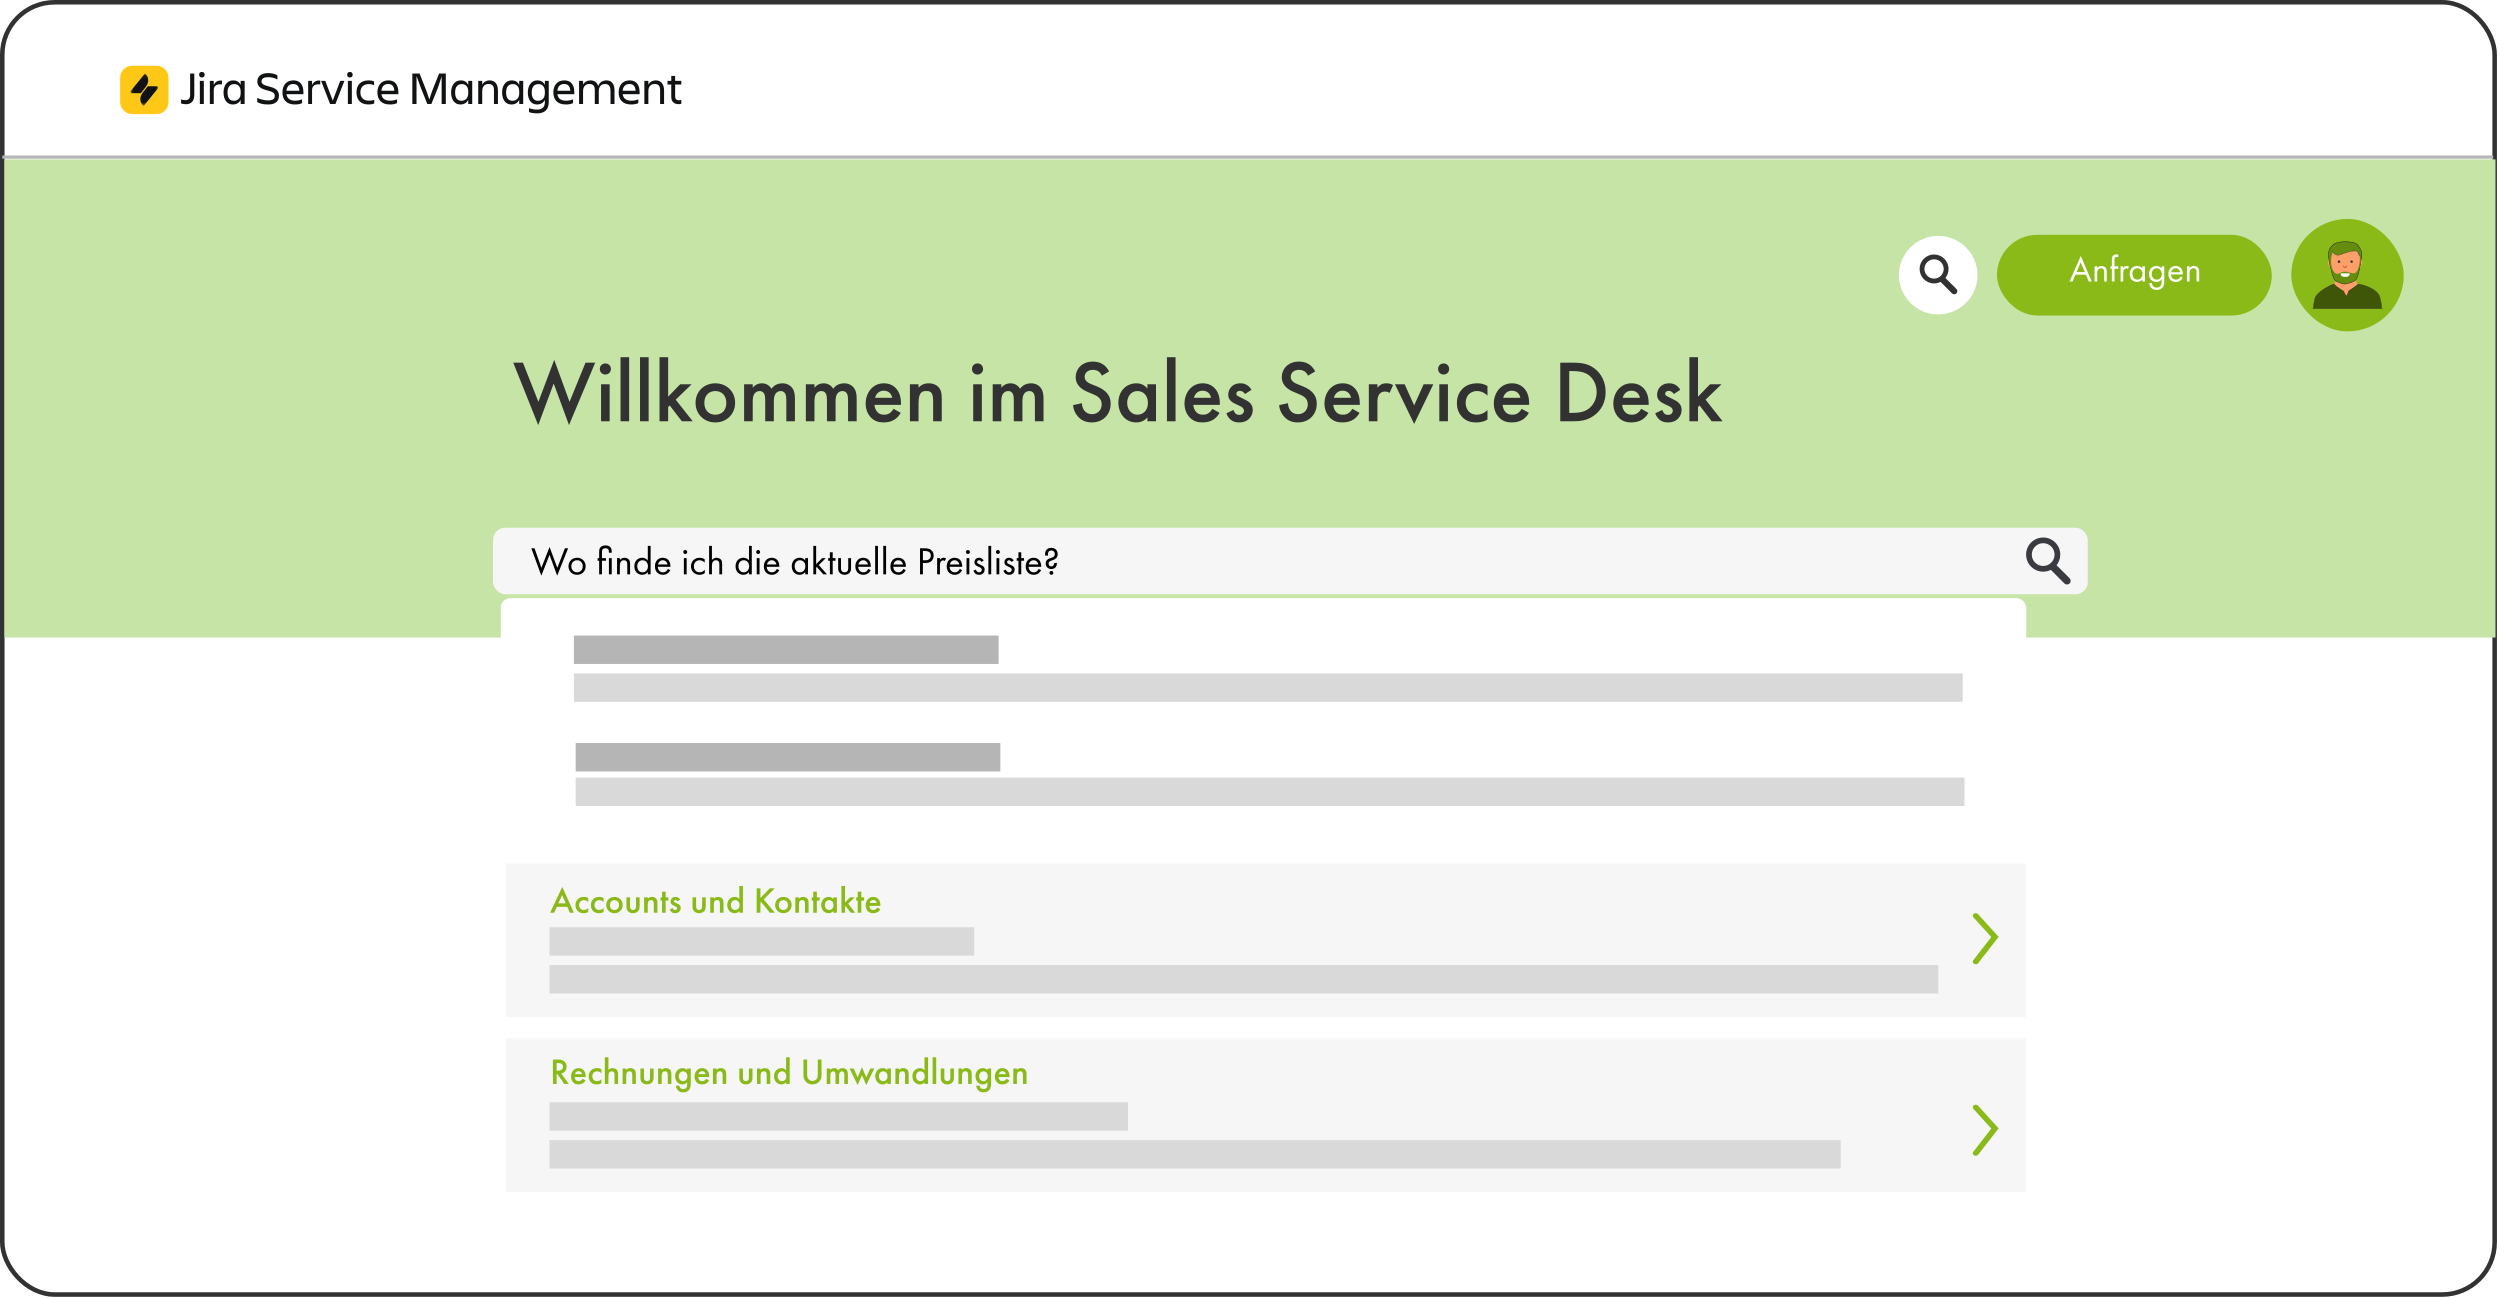 <svg width="649" height="337" viewBox="0 0 649 337" fill="none" xmlns="http://www.w3.org/2000/svg">
<rect x="0.591" y="0.591" width="647.025" height="335.467" rx="13.595" fill="white"/>
<rect x="0.591" y="0.591" width="647.025" height="335.467" rx="13.595" stroke="#323232" stroke-width="1.182"/>
<path d="M4.729 14.822C4.729 12.512 6.601 10.639 8.911 10.639H640.1C642.41 10.639 644.282 12.512 644.282 14.822V36.647H4.729V14.822Z" fill="white"/>
<rect x="13.003" y="18.104" width="2.708" height="2.708" fill="white"/>
<rect x="13.003" y="25.87" width="2.708" height="2.708" fill="white"/>
<rect x="13.003" y="21.987" width="2.708" height="2.708" fill="white"/>
<rect x="20.768" y="18.104" width="2.708" height="2.708" fill="white"/>
<rect x="20.768" y="25.87" width="2.708" height="2.708" fill="white"/>
<rect x="21.279" y="21.568" width="2.708" height="2.708" fill="white"/>
<rect x="16.887" y="18.104" width="2.708" height="2.708" fill="white"/>
<rect x="16.887" y="25.87" width="2.708" height="2.708" fill="white"/>
<rect x="16.887" y="21.987" width="2.708" height="2.708" fill="white"/>
<g clip-path="url(#clip0_4067_8283)">
<g clip-path="url(#clip1_4067_8283)">
<path d="M175.27 25.139C175.27 25.669 175.583 26.03 176.221 26.03C176.462 26.03 176.691 25.982 176.871 25.945V26.945C176.691 26.993 176.486 27.041 176.173 27.041C174.885 27.041 174.259 26.282 174.259 25.163V21.949H173.284V20.986H174.259V19.71H175.27V20.986H176.871V21.949H175.27V25.139Z" fill="#101214"/>
<path d="M172.394 23.478V27.005H171.359V23.369C171.359 22.286 170.926 21.805 169.939 21.805C168.976 21.805 168.314 22.443 168.314 23.658V27.005H167.278V20.986H168.314V21.973C168.699 21.263 169.409 20.866 170.215 20.866C171.6 20.866 172.394 21.817 172.394 23.478Z" fill="#101214"/>
<path d="M163.397 21.805C162.302 21.805 161.748 22.515 161.64 23.562H164.998C164.938 22.443 164.433 21.805 163.397 21.805ZM165.709 26.764C165.215 27.029 164.457 27.125 163.843 27.125C161.592 27.125 160.605 25.825 160.605 23.983C160.605 22.166 161.616 20.866 163.446 20.866C165.299 20.866 166.046 22.154 166.046 23.983V24.453H161.652C161.796 25.476 162.458 26.138 163.879 26.138C164.577 26.138 165.167 26.006 165.709 25.813V26.764Z" fill="#101214"/>
<path d="M155.443 23.658V27.005H154.408V23.369C154.408 22.286 153.975 21.805 152.988 21.805C152.025 21.805 151.363 22.443 151.363 23.658V27.005H150.328V20.986H151.363V21.973C151.748 21.263 152.458 20.866 153.265 20.866C154.288 20.866 154.986 21.383 155.287 22.334C155.624 21.407 156.43 20.866 157.43 20.866C158.778 20.866 159.524 21.78 159.524 23.478V27.005H158.489V23.658C158.489 22.419 158.056 21.805 157.068 21.805C156.105 21.805 155.443 22.443 155.443 23.658Z" fill="#101214"/>
<path d="M146.447 21.805C145.351 21.805 144.798 22.515 144.689 23.562H148.048C147.987 22.443 147.482 21.805 146.447 21.805ZM148.758 26.764C148.264 27.029 147.506 27.125 146.892 27.125C144.641 27.125 143.654 25.825 143.654 23.983C143.654 22.166 144.665 20.866 146.495 20.866C148.349 20.866 149.095 22.154 149.095 23.983V24.453H144.701C144.846 25.476 145.508 26.138 146.928 26.138C147.626 26.138 148.216 26.006 148.758 25.813V26.764Z" fill="#101214"/>
<path d="M141.442 26.523V25.921C141.057 26.716 140.334 27.125 139.408 27.125C137.819 27.125 137.024 25.765 137.024 23.995C137.024 22.298 137.855 20.866 139.528 20.866C140.407 20.866 141.081 21.263 141.442 22.045V20.986H142.453V26.463C142.453 28.233 141.622 29.424 139.468 29.424C138.457 29.424 137.903 29.292 137.325 29.099V28.088C137.987 28.305 138.673 28.449 139.42 28.449C140.924 28.449 141.442 27.643 141.442 26.523ZM138.035 23.995C138.035 25.44 138.613 26.162 139.684 26.162C140.611 26.162 141.442 25.572 141.442 24.236V23.755C141.442 22.419 140.683 21.829 139.805 21.829C138.637 21.829 138.035 22.599 138.035 23.995Z" fill="#101214"/>
<path d="M131.382 23.995C131.382 25.44 131.96 26.162 133.031 26.162C133.958 26.162 134.789 25.572 134.789 24.236V23.755C134.789 22.419 134.031 21.829 133.152 21.829C131.984 21.829 131.382 22.599 131.382 23.995ZM134.789 27.005V25.921C134.404 26.716 133.681 27.125 132.755 27.125C131.154 27.125 130.347 25.765 130.347 23.995C130.347 22.298 131.19 20.866 132.875 20.866C133.754 20.866 134.428 21.263 134.789 22.045V20.986H135.824V27.005H134.789Z" fill="#101214"/>
<path d="M129.265 23.478V27.005H128.23V23.369C128.23 22.286 127.796 21.805 126.809 21.805C125.846 21.805 125.184 22.443 125.184 23.658V27.005H124.149V20.986H125.184V21.973C125.57 21.263 126.28 20.866 127.086 20.866C128.471 20.866 129.265 21.817 129.265 23.478Z" fill="#101214"/>
<path d="M118.146 23.995C118.146 25.44 118.724 26.162 119.795 26.162C120.722 26.162 121.553 25.572 121.553 24.236V23.755C121.553 22.419 120.794 21.829 119.916 21.829C118.748 21.829 118.146 22.599 118.146 23.995ZM121.553 27.005V25.921C121.168 26.716 120.445 27.125 119.519 27.125C117.918 27.125 117.111 25.765 117.111 23.995C117.111 22.298 117.954 20.866 119.639 20.866C120.518 20.866 121.192 21.263 121.553 22.045V20.986H122.588V27.005H121.553Z" fill="#101214"/>
<path d="M109.21 22.683L108.127 19.746V27.005H107.043V19.096H108.921L110.715 23.634L111.449 25.813L112.183 23.634L113.989 19.096H115.734V27.005H114.651V19.831L113.724 22.683L111.978 27.005H110.931L109.21 22.683Z" fill="#101214"/>
<path d="M100.766 21.805C99.671 21.805 99.117 22.515 99.009 23.562H102.367C102.307 22.443 101.801 21.805 100.766 21.805ZM103.077 26.764C102.584 27.029 101.826 27.125 101.212 27.125C98.961 27.125 97.974 25.825 97.974 23.983C97.974 22.166 98.985 20.866 100.814 20.866C102.668 20.866 103.414 22.154 103.414 23.983V24.453H99.021C99.165 25.476 99.827 26.138 101.248 26.138C101.946 26.138 102.536 26.006 103.077 25.813V26.764Z" fill="#101214"/>
<path d="M97.153 25.921V26.848C96.792 27.041 96.238 27.125 95.685 27.125C93.542 27.125 92.543 25.825 92.543 23.983C92.543 22.166 93.542 20.866 95.685 20.866C96.226 20.866 96.648 20.938 97.117 21.155V22.118C96.732 21.937 96.323 21.829 95.757 21.829C94.192 21.829 93.554 22.816 93.554 23.983C93.554 25.151 94.204 26.138 95.781 26.138C96.395 26.138 96.78 26.054 97.153 25.921Z" fill="#101214"/>
<path d="M90.114 19.397C90.114 18.94 90.415 18.675 90.836 18.675C91.257 18.675 91.558 18.94 91.558 19.397C91.558 19.855 91.257 20.119 90.836 20.119C90.415 20.119 90.114 19.855 90.114 19.397ZM90.306 27.005V20.986H91.342V27.005H90.306Z" fill="#101214"/>
<path d="M87.074 27.005H85.69L83.355 20.986H84.438L86.388 26.126L88.326 20.986H89.409L87.074 27.005Z" fill="#101214"/>
<path d="M81.008 23.454V27.005H79.997V20.986H81.008V22.045C81.357 21.335 81.959 20.83 83.139 20.902V21.913C81.815 21.78 81.008 22.178 81.008 23.454Z" fill="#101214"/>
<path d="M76.116 21.805C75.021 21.805 74.467 22.515 74.359 23.562H77.717C77.657 22.443 77.151 21.805 76.116 21.805ZM78.427 26.764C77.934 27.029 77.175 27.125 76.561 27.125C74.311 27.125 73.323 25.825 73.323 23.983C73.323 22.166 74.335 20.866 76.164 20.866C78.018 20.866 78.764 22.154 78.764 23.983V24.453H74.371C74.515 25.476 75.177 26.138 76.598 26.138C77.296 26.138 77.886 26.006 78.427 25.813V26.764Z" fill="#101214"/>
<path d="M72.411 24.826C72.411 26.198 71.593 27.125 69.631 27.125C68.102 27.125 67.392 26.824 66.778 26.511V25.404C67.512 25.789 68.644 26.066 69.691 26.066C70.882 26.066 71.328 25.596 71.328 24.898C71.328 24.2 70.895 23.827 69.39 23.466C67.608 23.032 66.814 22.419 66.814 21.119C66.814 19.891 67.753 18.976 69.594 18.976C70.738 18.976 71.472 19.253 72.014 19.554V20.637C71.22 20.18 70.365 20.035 69.546 20.035C68.511 20.035 67.897 20.396 67.897 21.119C67.897 21.768 68.403 22.093 69.799 22.442C71.472 22.864 72.411 23.405 72.411 24.826Z" fill="#101214"/>
<path d="M59.066 23.995C59.066 25.44 59.643 26.162 60.715 26.162C61.641 26.162 62.472 25.572 62.472 24.236V23.755C62.472 22.419 61.714 21.829 60.835 21.829C59.667 21.829 59.066 22.599 59.066 23.995ZM62.472 27.005V25.921C62.087 26.716 61.365 27.125 60.438 27.125C58.837 27.125 58.03 25.765 58.03 23.995C58.03 22.298 58.873 20.866 60.558 20.866C61.437 20.866 62.111 21.263 62.472 22.045V20.986H63.507V27.005H62.472Z" fill="#101214"/>
<path d="M55.488 23.454V27.005H54.477V20.986H55.488V22.045C55.837 21.335 56.439 20.83 57.619 20.902V21.913C56.294 21.78 55.488 22.178 55.488 23.454Z" fill="#101214"/>
<path d="M51.686 19.397C51.686 18.94 51.987 18.675 52.408 18.675C52.83 18.675 53.131 18.94 53.131 19.397C53.131 19.855 52.83 20.119 52.408 20.119C51.987 20.119 51.686 19.855 51.686 19.397ZM51.879 27.005V20.986H52.914V27.005H51.879Z" fill="#101214"/>
<path d="M49.356 24.669V19.096H50.439V24.597C50.439 26.054 49.801 27.053 48.309 27.053C47.743 27.053 47.309 26.956 47.008 26.848V25.801C47.334 25.933 47.731 26.006 48.128 26.006C49.043 26.006 49.356 25.452 49.356 24.669Z" fill="#101214"/>
<path d="M31.188 20.201C31.188 18.467 32.593 17.061 34.328 17.061H40.608C42.342 17.061 43.748 18.467 43.748 20.201V26.481C43.748 28.216 42.342 29.622 40.608 29.622H34.328C32.593 29.622 31.188 28.216 31.188 26.481V20.201Z" fill="#FFC716"/>
<mask id="mask0_4067_8283" style="mask-type:luminance" maskUnits="userSpaceOnUse" x="33" y="19" width="9" height="9">
<path d="M41.057 19.089H33.853V27.509H41.057V19.089Z" fill="white"/>
</mask>
<g mask="url(#mask0_4067_8283)">
<path d="M38.358 22.401H40.694C41.045 22.401 41.164 22.734 40.951 22.999L37.297 27.509C36.116 26.567 36.227 25.079 37.092 23.992L38.358 22.401ZM36.553 24.197H34.217C33.866 24.197 33.746 23.864 33.96 23.598L37.614 19.089C38.794 20.03 38.666 21.502 37.81 22.597L36.553 24.197Z" fill="#101214"/>
</g>
</g>
</g>
<path d="M0.591 40.785H647.237" stroke="#B5B5B5" stroke-width="0.828"/>
<rect x="1.182" y="41.376" width="646.646" height="124.128" fill="#C6E4A6"/>
<circle cx="503.157" cy="71.43" r="10.193" fill="white"/>
<path d="M502.084 66.066C504.158 66.066 505.84 67.747 505.84 69.82C505.84 70.704 505.533 71.516 505.022 72.157L507.89 75.025C508.204 75.339 508.204 75.849 507.89 76.163C507.575 76.477 507.066 76.477 506.752 76.163L503.767 73.177C503.26 73.431 502.689 73.576 502.084 73.576C500.01 73.576 498.329 71.894 498.329 69.82C498.329 67.747 500.01 66.066 502.084 66.066ZM502.084 67.317C500.702 67.318 499.581 68.438 499.581 69.82C499.581 71.203 500.701 72.324 502.084 72.324C503.467 72.324 504.588 71.203 504.588 69.82C504.588 68.438 503.467 67.317 502.084 67.317Z" fill="#323232"/>
<rect x="518.406" y="60.954" width="71.35" height="20.952" rx="10.476" fill="#89BA17"/>
<path d="M542.239 73.087L541.496 71.296H538.792L538.03 73.087H537.249L540.173 66.43L543.02 73.087H542.239ZM539.068 70.63H541.22L540.153 68.087L539.068 70.63ZM543.745 73.087V69.134H544.43V69.592C544.554 69.43 544.906 69.039 545.564 69.039C546.03 69.039 546.459 69.23 546.697 69.582C546.897 69.877 546.925 70.201 546.925 70.639V73.087H546.24V70.658C546.24 70.42 546.221 70.144 546.059 69.934C545.925 69.763 545.716 69.649 545.411 69.649C545.173 69.649 544.916 69.715 544.716 69.954C544.449 70.268 544.43 70.734 544.43 71.02V73.087H543.745ZM549.894 69.763H548.923V73.087H548.237V69.763H547.856V69.134H548.237V67.411C548.237 67.049 548.266 66.592 548.618 66.296C548.809 66.135 549.094 66.039 549.409 66.039C549.656 66.039 549.818 66.096 549.894 66.125V66.792C549.751 66.734 549.589 66.706 549.447 66.706C549.294 66.706 549.113 66.744 549.009 66.915C548.923 67.058 548.923 67.277 548.923 67.487V69.134H549.894V69.763ZM550.506 73.087V69.134H551.192V69.563C551.258 69.458 551.554 69.039 552.087 69.039C552.296 69.039 552.525 69.115 552.696 69.201L552.373 69.82C552.22 69.715 552.077 69.687 551.973 69.687C551.696 69.687 551.525 69.801 551.42 69.934C551.306 70.087 551.192 70.353 551.192 71.001V73.087H550.506ZM556.148 69.696V69.134H556.834V73.087H556.148V72.534C555.919 72.83 555.491 73.201 554.796 73.201C553.796 73.201 552.872 72.496 552.872 71.106C552.872 69.744 553.786 69.039 554.796 69.039C555.557 69.039 555.967 69.458 556.148 69.696ZM554.872 69.649C554.196 69.649 553.577 70.144 553.577 71.106C553.577 71.953 554.053 72.591 554.872 72.591C555.71 72.591 556.186 71.896 556.186 71.115C556.186 70.096 555.481 69.649 554.872 69.649ZM561.161 69.696V69.134H561.847V72.992C561.847 73.42 561.847 74.03 561.466 74.544C561.17 74.944 560.627 75.277 559.885 75.277C559.208 75.277 558.742 75.01 558.475 74.744C558.208 74.477 557.961 74.049 557.961 73.468H558.637C558.637 73.801 558.77 74.096 558.942 74.287C559.228 74.601 559.589 74.668 559.894 74.668C560.38 74.668 560.713 74.496 560.942 74.115C561.142 73.791 561.161 73.439 561.161 73.106V72.534C560.932 72.83 560.504 73.201 559.808 73.201C559.228 73.201 558.761 72.972 558.456 72.668C558.189 72.401 557.885 71.906 557.885 71.106C557.885 70.334 558.17 69.858 558.456 69.573C558.789 69.249 559.275 69.039 559.808 69.039C560.389 69.039 560.847 69.287 561.161 69.696ZM559.885 69.649C559.466 69.649 559.18 69.83 558.989 70.02C558.656 70.363 558.589 70.782 558.589 71.106C558.589 71.449 558.656 71.915 559.037 72.268C559.256 72.468 559.523 72.591 559.885 72.591C560.247 72.591 560.532 72.477 560.751 72.258C561.018 72.001 561.199 71.582 561.199 71.115C561.199 70.649 561.027 70.239 560.78 70.001C560.561 69.782 560.237 69.649 559.885 69.649ZM566.078 71.763L566.65 72.077C566.536 72.296 566.364 72.534 566.164 72.715C565.802 73.039 565.355 73.201 564.85 73.201C563.898 73.201 562.898 72.601 562.898 71.134C562.898 69.954 563.621 69.039 564.812 69.039C565.583 69.039 566.069 69.42 566.307 69.763C566.555 70.115 566.698 70.725 566.678 71.249H563.602C563.612 72.068 564.174 72.591 564.859 72.591C565.183 72.591 565.44 72.496 565.669 72.306C565.85 72.153 565.993 71.953 566.078 71.763ZM563.65 70.677H565.974C565.859 70.058 565.393 69.649 564.812 69.649C564.231 69.649 563.755 70.087 563.65 70.677ZM567.73 73.087V69.134H568.416V69.592C568.54 69.43 568.892 69.039 569.549 69.039C570.016 69.039 570.445 69.23 570.683 69.582C570.883 69.877 570.911 70.201 570.911 70.639V73.087H570.226V70.658C570.226 70.42 570.206 70.144 570.045 69.934C569.911 69.763 569.702 69.649 569.397 69.649C569.159 69.649 568.902 69.715 568.702 69.954C568.435 70.268 568.416 70.734 568.416 71.02V73.087H567.73Z" fill="white"/>
<rect x="594.813" y="56.83" width="29.2" height="29.2" rx="14.6" fill="#89BA17"/>
<path d="M604.992 69.469C604.057 68.623 604.324 67.901 604.574 67.646L604.908 67.618L605.298 69.469C605.585 69.821 605.927 70.315 604.992 69.469Z" fill="#FFA06B"/>
<path d="M612.685 69.19C613.62 68.344 613.173 67.344 612.922 67.089L612.769 67.34L612.379 69.19C612.092 69.543 611.75 70.036 612.685 69.19Z" fill="#FFA06B"/>
<path d="M606.02 73.627C606.39 73.01 606.546 72.018 606.578 71.599C608.124 71.477 611.227 71.284 611.265 71.499L611.267 71.509C611.317 71.789 611.483 72.722 612.066 73.831C612.538 74.729 610.269 76.456 608.003 77.301C605.91 76.207 605.558 74.397 606.02 73.627Z" fill="#FFA06B"/>
<path d="M607.647 62.839C608.575 62.725 609.672 62.792 610.105 62.839C610.883 62.839 611.658 63.281 611.948 63.502C612.278 63.859 612.962 64.789 613.057 65.648C613.177 66.721 612.682 68.835 612.409 70.255C612.136 71.675 611.658 72.591 611.436 72.748C611.299 73.017 609.302 73.743 608.62 73.711C607.937 73.679 607.766 73.459 606.811 73.143C605.855 72.827 605.872 72.023 605.582 71.486C605.292 70.95 605.394 70.129 604.967 68.835C604.541 67.541 604.473 66.042 604.575 65.285C604.677 64.528 605.479 63.675 605.718 63.502C605.957 63.328 606.486 62.981 607.647 62.839Z" fill="#3F5609" stroke="#323232" stroke-width="0.095"/>
<path d="M606.3 72.989L606.369 72.696L611.489 72.668C611.489 72.724 611.464 72.814 611.42 72.849C611.35 72.905 610.808 73.2 610.724 73.253C610.46 73.42 609.138 73.809 608.762 73.823C608.387 73.837 607.802 73.628 607.691 73.601C607.564 73.569 607.315 73.42 607.148 73.378C607.018 73.346 606.527 73.114 606.3 72.989Z" fill="#C75E35"/>
<path d="M607.646 62.839C608.575 62.725 609.672 62.792 610.104 62.839C610.882 62.839 611.657 63.281 611.947 63.502C612.277 63.859 612.961 64.789 613.057 65.648C613.176 66.721 612.681 68.835 612.408 70.255C612.135 71.675 611.657 72.591 611.435 72.748C611.299 73.017 609.302 73.743 608.619 73.711C607.937 73.679 607.766 73.459 606.81 73.143C605.854 72.827 605.871 72.023 605.581 71.486C605.291 70.95 605.363 70.498 604.936 69.204C604.509 67.91 604.472 66.042 604.574 65.285C604.677 64.528 605.479 63.675 605.718 63.502C605.957 63.328 606.486 62.981 607.646 62.839Z" fill="#668C0E" stroke="#323232" stroke-width="0.095"/>
<path d="M608.815 63.185C611.016 63.185 612.777 64.966 612.777 67.163C612.777 68.755 612.334 70.268 611.615 71.382C610.896 72.497 609.907 73.205 608.815 73.205C607.724 73.205 606.728 72.497 606.004 71.382C605.279 70.268 604.83 68.755 604.83 67.163C604.83 64.966 606.614 63.185 608.815 63.185Z" fill="#FFA06B" stroke="#323232" stroke-width="0.095"/>
<path d="M612.073 73.823L612.115 73.893L612.032 73.962L611.684 74.379L610.905 75.312C610.45 75.567 609.458 76.249 609.513 76.105C609.569 75.96 609.648 75.59 609.625 75.507C609.685 75.493 609.811 75.415 609.945 75.326C610.112 75.242 611.517 74.25 612.073 73.823Z" fill="#C75E35"/>
<path d="M606.968 74.588L606.578 74.463C606.685 74.598 606.904 74.872 606.926 74.894C606.954 74.922 607.496 75.354 607.636 75.507C607.747 75.629 607.636 75.771 607.566 75.827L608.526 76.898L609.277 77.009C609.314 76.907 609.35 76.717 609.194 76.773C609.038 76.828 608.563 75.896 608.345 75.423C608.056 75.379 607.306 74.848 606.968 74.588Z" fill="#C75E35"/>
<ellipse cx="607.204" cy="67.924" rx="0.334" ry="0.334" fill="#323232"/>
<ellipse cx="610.474" cy="67.924" rx="0.32" ry="0.334" fill="#323232"/>
<path d="M600.886 77.758C601.131 76.039 604.262 74.321 605.878 73.712C606.469 74.391 607.4 75.028 608.29 75.529C608.29 75.529 608.965 76.856 609.11 76.856C609.275 76.856 609.722 75.576 609.722 75.576C610.696 74.853 611.847 74.145 612.233 73.712C616.113 74.448 617.654 76.269 617.775 77.086L618.031 78.117C618.191 78.76 618.272 79.421 618.272 80.084H600.554C600.554 79.688 600.591 79.293 600.666 78.904L600.886 77.758Z" fill="#3F5609" stroke="#323232" stroke-width="0.095"/>
<path d="M607.196 66.217C606.383 66.401 605.71 65.668 605.475 65.279L604.811 65.156L605.475 64.46L606.202 63.43L608.442 63.027L610.39 63.138L611.823 63.834L612.908 66.217L612.797 66.533C612.227 66.129 612.067 65.497 612.084 65.279C610.742 64.73 608.211 65.987 607.196 66.217Z" fill="#668C0E"/>
<path d="M611.533 70.787C612.552 69.867 612.741 67.34 612.547 66.144L612.797 66.338L612.936 66.756L612.797 68.175L612.547 69.413L612.129 70.787L611.767 71.695L611.533 72.432L609.333 73.337L607.902 73.239L606.318 72.279L605.27 70.109L605.048 69.371L604.881 68.606L604.728 67.076V66.046L604.894 65.392V65.044L605.451 64.933L605.604 65.392C604.503 68.082 605.595 70.645 606.318 70.964C607.041 71.282 607.557 70.787 607.902 70.645C608.246 70.504 609.365 70.468 609.709 70.645C610.053 70.822 611.103 71.141 611.533 70.787Z" fill="#668C0E"/>
<path d="M609.899 71.063L607.735 71.072C607.802 71.416 607.843 71.778 608.79 71.778C609.764 71.778 609.931 71.353 609.899 71.063Z" fill="white" stroke="white" stroke-width="0.189"/>
<path d="M605.475 65.279C605.71 65.668 606.383 66.4 607.196 66.216C608.211 65.986 610.742 64.73 612.084 65.279C612.067 65.497 612.227 66.129 612.797 66.533" stroke="#323232" stroke-width="0.095"/>
<path d="M609.235 68.982C609.07 69.318 608.655 69.788 608.317 68.982" stroke="#C75E35" stroke-width="0.265"/>
<path d="M600.061 80.084H618.765" stroke="#323232" stroke-width="0.053"/>
<path fill-rule="evenodd" clip-rule="evenodd" d="M526 224.13H131.249V264.045H526V224.13ZM526 269.572H131.249V309.487H526V269.572Z" fill="#F6F6F6"/>
<path fill-rule="evenodd" clip-rule="evenodd" d="M513.502 237.314C513.241 237.026 512.758 236.975 512.425 237.201C512.091 237.426 512.032 237.843 512.293 238.131L516.94 243.26L512.26 249.287C512.024 249.591 512.118 250.003 512.47 250.206C512.822 250.41 513.299 250.329 513.535 250.025L518.525 243.6L518.835 243.2L518.492 242.822L513.502 237.314ZM513.502 287.036C513.241 286.747 512.758 286.696 512.425 286.922C512.091 287.148 512.032 287.564 512.293 287.853L516.94 292.982L512.26 299.008C512.024 299.312 512.118 299.724 512.47 299.928C512.822 300.132 513.299 300.051 513.535 299.747L518.525 293.321L518.835 292.922L518.492 292.543L513.502 287.036Z" fill="#89BA17"/>
<path d="M133.24 94.142H135.751L139.769 104.323L143.878 93.412L147.85 104.323L152.004 94.142H154.515L147.713 110.35L143.741 99.553L139.723 110.35L133.24 94.142ZM156.032 99.758H158.269V109.368H156.032V99.758ZM155.712 95.786C155.712 94.964 156.328 94.348 157.15 94.348C157.972 94.348 158.588 94.964 158.588 95.786C158.588 96.608 157.972 97.224 157.15 97.224C156.328 97.224 155.712 96.608 155.712 95.786ZM161.092 92.727H163.329V109.368H161.092V92.727ZM166.152 92.727H168.389V109.368H166.152V92.727ZM171.213 92.727H173.45V102.977L176.577 99.758H179.544L175.413 103.753L179.841 109.368H177.011L173.861 105.259L173.45 105.67V109.368H171.213V92.727ZM185.7 99.507C188.599 99.507 190.836 101.607 190.836 104.575C190.836 107.519 188.599 109.665 185.7 109.665C182.801 109.665 180.563 107.519 180.563 104.575C180.563 101.607 182.801 99.507 185.7 99.507ZM185.7 107.656C187.457 107.656 188.553 106.446 188.553 104.597C188.553 102.406 187.115 101.516 185.7 101.516C184.284 101.516 182.846 102.406 182.846 104.597C182.846 106.446 183.942 107.656 185.7 107.656ZM193.17 109.368V99.758H195.407V100.648C196.161 99.735 197.051 99.507 197.781 99.507C198.786 99.507 199.722 99.986 200.27 100.922C201.069 99.781 202.278 99.507 203.123 99.507C204.287 99.507 205.314 100.055 205.862 101.014C206.045 101.333 206.364 102.041 206.364 103.433V109.368H204.127V104.072C204.127 102.999 204.013 102.566 203.922 102.36C203.785 101.995 203.443 101.516 202.644 101.516C202.096 101.516 201.616 101.812 201.32 102.223C200.932 102.771 200.886 103.593 200.886 104.415V109.368H198.649V104.072C198.649 102.999 198.535 102.566 198.443 102.36C198.306 101.995 197.964 101.516 197.165 101.516C196.617 101.516 196.138 101.812 195.841 102.223C195.453 102.771 195.407 103.593 195.407 104.415V109.368H193.17ZM209.198 109.368V99.758H211.435V100.648C212.189 99.735 213.079 99.507 213.81 99.507C214.814 99.507 215.75 99.986 216.298 100.922C217.097 99.781 218.306 99.507 219.151 99.507C220.315 99.507 221.342 100.055 221.89 101.014C222.073 101.333 222.393 102.041 222.393 103.433V109.368H220.155V104.072C220.155 102.999 220.041 102.566 219.95 102.36C219.813 101.995 219.471 101.516 218.672 101.516C218.124 101.516 217.644 101.812 217.348 102.223C216.96 102.771 216.914 103.593 216.914 104.415V109.368H214.677V104.072C214.677 102.999 214.563 102.566 214.472 102.36C214.335 101.995 213.992 101.516 213.193 101.516C212.645 101.516 212.166 101.812 211.869 102.223C211.481 102.771 211.435 103.593 211.435 104.415V109.368H209.198ZM231.961 106.127L233.832 107.177C233.421 107.907 232.828 108.547 232.212 108.935C231.436 109.437 230.408 109.665 229.381 109.665C228.103 109.665 227.053 109.345 226.14 108.432C225.227 107.519 224.724 106.195 224.724 104.757C224.724 103.273 225.249 101.835 226.254 100.808C227.053 100.009 228.103 99.507 229.472 99.507C231.002 99.507 231.983 100.169 232.554 100.762C233.787 102.041 233.901 103.821 233.901 104.826V105.1H227.007C227.053 105.784 227.349 106.561 227.829 107.04C228.354 107.565 228.993 107.656 229.541 107.656C230.157 107.656 230.614 107.519 231.07 107.177C231.458 106.88 231.755 106.492 231.961 106.127ZM227.167 103.273H231.618C231.527 102.748 231.276 102.292 230.933 101.972C230.637 101.698 230.157 101.424 229.427 101.424C228.651 101.424 228.148 101.744 227.852 102.041C227.532 102.338 227.281 102.794 227.167 103.273ZM236.216 109.368V99.758H238.453V100.648C239.412 99.575 240.508 99.507 241.055 99.507C242.836 99.507 243.589 100.397 243.886 100.808C244.251 101.333 244.479 101.995 244.479 103.479V109.368H242.242V104.027C242.242 101.584 241.329 101.516 240.485 101.516C239.48 101.516 238.453 101.653 238.453 104.757V109.368H236.216ZM252.646 99.758H254.883V109.368H252.646V99.758ZM252.326 95.786C252.326 94.964 252.943 94.348 253.764 94.348C254.586 94.348 255.203 94.964 255.203 95.786C255.203 96.608 254.586 97.224 253.764 97.224C252.943 97.224 252.326 96.608 252.326 95.786ZM257.706 109.368V99.758H259.943V100.648C260.697 99.735 261.587 99.507 262.317 99.507C263.322 99.507 264.258 99.986 264.805 100.922C265.604 99.781 266.814 99.507 267.659 99.507C268.823 99.507 269.85 100.055 270.398 101.014C270.581 101.333 270.9 102.041 270.9 103.433V109.368H268.663V104.072C268.663 102.999 268.549 102.566 268.458 102.36C268.321 101.995 267.978 101.516 267.179 101.516C266.632 101.516 266.152 101.812 265.856 102.223C265.467 102.771 265.422 103.593 265.422 104.415V109.368H263.185V104.072C263.185 102.999 263.071 102.566 262.979 102.36C262.842 101.995 262.5 101.516 261.701 101.516C261.153 101.516 260.674 101.812 260.377 102.223C259.989 102.771 259.943 103.593 259.943 104.415V109.368H257.706ZM287.919 96.425L286.047 97.521C285.91 97.179 285.705 96.859 285.362 96.562C284.883 96.174 284.381 96.014 283.719 96.014C282.304 96.014 281.573 96.859 281.573 97.841C281.573 98.297 281.733 99.096 283.217 99.69L284.746 100.306C287.554 101.447 288.33 103.045 288.33 104.78C288.33 107.679 286.275 109.665 283.422 109.665C281.664 109.665 280.614 109.003 279.838 108.136C279.016 107.223 278.651 106.218 278.56 105.168L280.865 104.666C280.865 105.419 281.139 106.127 281.505 106.606C281.938 107.154 282.577 107.519 283.491 107.519C284.906 107.519 286.002 106.492 286.002 104.963C286.002 103.41 284.815 102.771 283.81 102.36L282.349 101.744C281.094 101.219 279.245 100.169 279.245 97.886C279.245 95.832 280.843 93.869 283.696 93.869C285.34 93.869 286.275 94.485 286.755 94.896C287.166 95.261 287.599 95.786 287.919 96.425ZM297.863 100.877V99.758H300.1V109.368H297.863V108.364C296.882 109.505 295.672 109.665 294.987 109.665C292.019 109.665 290.33 107.2 290.33 104.552C290.33 101.424 292.476 99.507 295.01 99.507C295.717 99.507 296.95 99.69 297.863 100.877ZM295.284 101.516C293.663 101.516 292.613 102.885 292.613 104.597C292.613 106.264 293.663 107.656 295.284 107.656C296.699 107.656 298 106.629 298 104.62C298 102.52 296.699 101.516 295.284 101.516ZM302.937 92.727H305.174V109.368H302.937V92.727ZM314.731 106.127L316.603 107.177C316.192 107.907 315.599 108.547 314.982 108.935C314.206 109.437 313.179 109.665 312.152 109.665C310.874 109.665 309.824 109.345 308.91 108.432C307.997 107.519 307.495 106.195 307.495 104.757C307.495 103.273 308.02 101.835 309.025 100.808C309.824 100.009 310.874 99.507 312.243 99.507C313.773 99.507 314.754 100.169 315.325 100.762C316.558 102.041 316.672 103.821 316.672 104.826V105.1H309.778C309.824 105.784 310.12 106.561 310.6 107.04C311.125 107.565 311.764 107.656 312.312 107.656C312.928 107.656 313.385 107.519 313.841 107.177C314.229 106.88 314.526 106.492 314.731 106.127ZM309.938 103.273H314.389C314.298 102.748 314.047 102.292 313.704 101.972C313.407 101.698 312.928 101.424 312.198 101.424C311.421 101.424 310.919 101.744 310.622 102.041C310.303 102.338 310.052 102.794 309.938 103.273ZM324.876 101.196L323.21 102.292C322.982 101.927 322.548 101.47 321.84 101.47C321.521 101.47 321.292 101.584 321.155 101.721C321.041 101.835 320.95 102.018 320.95 102.223C320.95 102.474 321.064 102.634 321.27 102.771C321.407 102.863 321.544 102.908 322.023 103.159L323.164 103.73C323.666 103.981 324.146 104.232 324.511 104.62C325.036 105.145 325.219 105.739 325.219 106.401C325.219 107.268 324.899 108.021 324.374 108.592C323.621 109.414 322.685 109.665 321.68 109.665C321.064 109.665 320.288 109.574 319.603 109.049C319.055 108.638 318.599 107.976 318.371 107.291L320.197 106.424C320.311 106.743 320.516 107.154 320.722 107.337C320.859 107.474 321.178 107.702 321.703 107.702C322.046 107.702 322.411 107.588 322.616 107.382C322.799 107.2 322.936 106.903 322.936 106.629C322.936 106.355 322.845 106.127 322.639 105.899C322.365 105.625 322.046 105.465 321.68 105.305L320.859 104.917C320.425 104.712 319.9 104.46 319.535 104.095C319.033 103.616 318.85 103.091 318.85 102.474C318.85 101.698 319.147 100.945 319.649 100.42C320.083 99.963 320.813 99.507 322 99.507C322.685 99.507 323.233 99.644 323.781 100.009C324.1 100.215 324.534 100.58 324.876 101.196ZM341.42 96.425L339.548 97.521C339.411 97.179 339.206 96.859 338.864 96.562C338.384 96.174 337.882 96.014 337.22 96.014C335.805 96.014 335.074 96.859 335.074 97.841C335.074 98.297 335.234 99.096 336.718 99.69L338.247 100.306C341.055 101.447 341.831 103.045 341.831 104.78C341.831 107.679 339.777 109.665 336.923 109.665C335.166 109.665 334.116 109.003 333.339 108.136C332.518 107.223 332.152 106.218 332.061 105.168L334.367 104.666C334.367 105.419 334.641 106.127 335.006 106.606C335.44 107.154 336.079 107.519 336.992 107.519C338.407 107.519 339.503 106.492 339.503 104.963C339.503 103.41 338.316 102.771 337.311 102.36L335.85 101.744C334.595 101.219 332.746 100.169 332.746 97.886C332.746 95.832 334.344 93.869 337.197 93.869C338.841 93.869 339.777 94.485 340.256 94.896C340.667 95.261 341.101 95.786 341.42 96.425ZM351.068 106.127L352.939 107.177C352.529 107.907 351.935 108.547 351.319 108.935C350.543 109.437 349.515 109.665 348.488 109.665C347.21 109.665 346.16 109.345 345.247 108.432C344.334 107.519 343.831 106.195 343.831 104.757C343.831 103.273 344.356 101.835 345.361 100.808C346.16 100.009 347.21 99.507 348.579 99.507C350.109 99.507 351.09 100.169 351.661 100.762C352.894 102.041 353.008 103.821 353.008 104.826V105.1H346.114C346.16 105.784 346.457 106.561 346.936 107.04C347.461 107.565 348.1 107.656 348.648 107.656C349.264 107.656 349.721 107.519 350.177 107.177C350.565 106.88 350.862 106.492 351.068 106.127ZM346.274 103.273H350.725C350.634 102.748 350.383 102.292 350.04 101.972C349.744 101.698 349.264 101.424 348.534 101.424C347.758 101.424 347.255 101.744 346.959 102.041C346.639 102.338 346.388 102.794 346.274 103.273ZM355.346 109.368V99.758H357.583V100.625C357.834 100.329 358.199 100.009 358.519 99.826C358.953 99.575 359.386 99.507 359.889 99.507C360.436 99.507 361.03 99.598 361.646 99.963L360.733 101.995C360.231 101.676 359.82 101.653 359.592 101.653C359.112 101.653 358.633 101.721 358.199 102.178C357.583 102.84 357.583 103.753 357.583 104.392V109.368H355.346ZM362.137 99.758H364.648L367.114 105.237L369.579 99.758H372.09L367.114 110.053L362.137 99.758ZM373.648 99.758H375.885V109.368H373.648V99.758ZM373.328 95.786C373.328 94.964 373.945 94.348 374.766 94.348C375.588 94.348 376.204 94.964 376.204 95.786C376.204 96.608 375.588 97.224 374.766 97.224C373.945 97.224 373.328 96.608 373.328 95.786ZM386.15 100.192V102.703C385.123 101.698 384.118 101.516 383.433 101.516C382.383 101.516 381.721 101.949 381.31 102.36C380.9 102.771 380.489 103.502 380.489 104.575C380.489 105.693 380.922 106.446 381.356 106.88C381.858 107.359 382.566 107.656 383.388 107.656C384.301 107.656 385.374 107.291 386.15 106.424V108.912C385.602 109.254 384.712 109.665 383.228 109.665C381.63 109.665 380.489 109.208 379.576 108.25C378.891 107.542 378.206 106.401 378.206 104.643C378.206 102.84 378.959 101.63 379.667 100.922C380.42 100.169 381.63 99.507 383.525 99.507C384.255 99.507 385.123 99.621 386.15 100.192ZM395.028 106.127L396.9 107.177C396.489 107.907 395.895 108.547 395.279 108.935C394.503 109.437 393.476 109.665 392.448 109.665C391.17 109.665 390.12 109.345 389.207 108.432C388.294 107.519 387.792 106.195 387.792 104.757C387.792 103.273 388.317 101.835 389.321 100.808C390.12 100.009 391.17 99.507 392.54 99.507C394.069 99.507 395.051 100.169 395.621 100.762C396.854 102.041 396.968 103.821 396.968 104.826V105.1H390.074C390.12 105.784 390.417 106.561 390.896 107.04C391.421 107.565 392.06 107.656 392.608 107.656C393.224 107.656 393.681 107.519 394.138 107.177C394.526 106.88 394.822 106.492 395.028 106.127ZM390.234 103.273H394.685C394.594 102.748 394.343 102.292 394.001 101.972C393.704 101.698 393.224 101.424 392.494 101.424C391.718 101.424 391.216 101.744 390.919 102.041C390.599 102.338 390.348 102.794 390.234 103.273ZM405.045 94.142H408.241C410.364 94.142 412.213 94.371 413.902 95.626C415.751 97.019 416.824 99.233 416.824 101.767C416.824 104.301 415.774 106.492 413.765 107.907C411.984 109.163 410.318 109.368 408.195 109.368H405.045V94.142ZM407.373 96.334V107.177H408.378C409.519 107.177 411.094 107.086 412.418 106.104C413.468 105.305 414.495 103.844 414.495 101.767C414.495 99.758 413.537 98.183 412.441 97.384C411.117 96.425 409.496 96.334 408.378 96.334H407.373ZM426.059 106.127L427.93 107.177C427.519 107.907 426.926 108.547 426.31 108.935C425.533 109.437 424.506 109.665 423.479 109.665C422.201 109.665 421.151 109.345 420.238 108.432C419.324 107.519 418.822 106.195 418.822 104.757C418.822 103.273 419.347 101.835 420.352 100.808C421.151 100.009 422.201 99.507 423.57 99.507C425.1 99.507 426.081 100.169 426.652 100.762C427.885 102.041 427.999 103.821 427.999 104.826V105.1H421.105C421.151 105.784 421.447 106.561 421.927 107.04C422.452 107.565 423.091 107.656 423.639 107.656C424.255 107.656 424.712 107.519 425.168 107.177C425.556 106.88 425.853 106.492 426.059 106.127ZM421.265 103.273H425.716C425.625 102.748 425.374 102.292 425.031 101.972C424.735 101.698 424.255 101.424 423.525 101.424C422.749 101.424 422.246 101.744 421.95 102.041C421.63 102.338 421.379 102.794 421.265 103.273ZM436.203 101.196L434.537 102.292C434.309 101.927 433.875 101.47 433.167 101.47C432.848 101.47 432.62 101.584 432.483 101.721C432.368 101.835 432.277 102.018 432.277 102.223C432.277 102.474 432.391 102.634 432.597 102.771C432.734 102.863 432.871 102.908 433.35 103.159L434.491 103.73C434.994 103.981 435.473 104.232 435.838 104.62C436.363 105.145 436.546 105.739 436.546 106.401C436.546 107.268 436.226 108.021 435.701 108.592C434.948 109.414 434.012 109.665 433.008 109.665C432.391 109.665 431.615 109.574 430.93 109.049C430.382 108.638 429.926 107.976 429.698 107.291L431.524 106.424C431.638 106.743 431.843 107.154 432.049 107.337C432.186 107.474 432.505 107.702 433.03 107.702C433.373 107.702 433.738 107.588 433.944 107.382C434.126 107.2 434.263 106.903 434.263 106.629C434.263 106.355 434.172 106.127 433.966 105.899C433.692 105.625 433.373 105.465 433.008 105.305L432.186 104.917C431.752 104.712 431.227 104.46 430.862 104.095C430.36 103.616 430.177 103.091 430.177 102.474C430.177 101.698 430.474 100.945 430.976 100.42C431.41 99.963 432.14 99.507 433.327 99.507C434.012 99.507 434.56 99.644 435.108 100.009C435.427 100.215 435.861 100.58 436.203 101.196ZM438.563 92.727H440.8V102.977L443.927 99.758H446.895L442.763 103.753L447.191 109.368H444.361L441.211 105.259L440.8 105.67V109.368H438.563V92.727Z" fill="#323232"/>
<path d="M131.309 202.437H132.982L135.659 209.219L138.396 201.95L141.042 209.219L143.81 202.437H145.482L140.951 213.234L138.305 206.041L135.628 213.234L131.309 202.437ZM149.119 206.011C151.051 206.011 152.541 207.41 152.541 209.387C152.541 211.348 151.051 212.778 149.119 212.778C147.188 212.778 145.698 211.348 145.698 209.387C145.698 207.41 147.188 206.011 149.119 206.011ZM149.119 211.44C150.29 211.44 151.02 210.634 151.02 209.402C151.02 207.942 150.062 207.349 149.119 207.349C148.176 207.349 147.218 207.942 147.218 209.402C147.218 210.634 147.948 211.44 149.119 211.44ZM154.096 212.58V206.178H155.586V206.771C156.088 206.163 156.681 206.011 157.168 206.011C157.837 206.011 158.461 206.33 158.826 206.953C159.358 206.193 160.164 206.011 160.726 206.011C161.502 206.011 162.186 206.376 162.551 207.014C162.673 207.227 162.886 207.699 162.886 208.626V212.58H161.396V209.052C161.396 208.337 161.32 208.048 161.259 207.911C161.167 207.668 160.939 207.349 160.407 207.349C160.042 207.349 159.723 207.547 159.525 207.82C159.267 208.185 159.236 208.733 159.236 209.28V212.58H157.746V209.052C157.746 208.337 157.67 208.048 157.609 207.911C157.518 207.668 157.29 207.349 156.757 207.349C156.392 207.349 156.073 207.547 155.875 207.82C155.617 208.185 155.586 208.733 155.586 209.28V212.58H154.096ZM164.774 206.178H166.264V212.58H164.774V206.178ZM164.561 203.532C164.561 202.984 164.971 202.574 165.519 202.574C166.066 202.574 166.477 202.984 166.477 203.532C166.477 204.079 166.066 204.49 165.519 204.49C164.971 204.49 164.561 204.079 164.561 203.532ZM170.821 207.547H169.681V212.58H168.191V207.547H167.567V206.178H168.191V203.836H169.681V206.178H170.821V207.547ZM175.377 201.494H176.867V208.322L178.951 206.178H180.928L178.175 208.839L181.125 212.58H179.24L177.141 209.843L176.867 210.117V212.58H175.377V201.494ZM185.028 206.011C186.96 206.011 188.45 207.41 188.45 209.387C188.45 211.348 186.96 212.778 185.028 212.778C183.097 212.778 181.607 211.348 181.607 209.387C181.607 207.41 183.097 206.011 185.028 206.011ZM185.028 211.44C186.199 211.44 186.929 210.634 186.929 209.402C186.929 207.942 185.971 207.349 185.028 207.349C184.085 207.349 183.127 207.942 183.127 209.402C183.127 210.634 183.857 211.44 185.028 211.44ZM182.717 203.927C182.717 203.395 183.127 202.984 183.66 202.984C184.192 202.984 184.602 203.395 184.602 203.927C184.602 204.459 184.192 204.87 183.66 204.87C183.127 204.87 182.717 204.459 182.717 203.927ZM185.454 203.927C185.454 203.395 185.865 202.984 186.397 202.984C186.929 202.984 187.34 203.395 187.34 203.927C187.34 204.459 186.929 204.87 186.397 204.87C185.865 204.87 185.454 204.459 185.454 203.927ZM189.99 212.58V206.178H191.48V206.771C192.119 206.056 192.849 206.011 193.214 206.011C194.4 206.011 194.902 206.604 195.099 206.877C195.343 207.227 195.495 207.668 195.495 208.657V212.58H194.005V209.022C194.005 207.394 193.396 207.349 192.834 207.349C192.165 207.349 191.48 207.44 191.48 209.508V212.58H189.99ZM197.371 212.58V206.178H198.861V206.771C199.5 206.056 200.23 206.011 200.595 206.011C201.781 206.011 202.283 206.604 202.48 206.877C202.724 207.227 202.876 207.668 202.876 208.657V212.58H201.385V209.022C201.385 207.394 200.777 207.349 200.214 207.349C199.545 207.349 198.861 207.44 198.861 209.508V212.58H197.371ZM209.253 210.421L210.5 211.12C210.226 211.607 209.831 212.033 209.42 212.291C208.903 212.626 208.219 212.778 207.534 212.778C206.683 212.778 205.983 212.565 205.375 211.957C204.767 211.348 204.432 210.466 204.432 209.508C204.432 208.52 204.782 207.562 205.451 206.877C205.983 206.345 206.683 206.011 207.595 206.011C208.614 206.011 209.268 206.452 209.648 206.847C210.469 207.699 210.545 208.885 210.545 209.554V209.736H205.953C205.983 210.193 206.181 210.71 206.5 211.029C206.85 211.379 207.276 211.44 207.641 211.44C208.051 211.44 208.356 211.348 208.66 211.12C208.918 210.923 209.116 210.664 209.253 210.421ZM206.059 208.52H209.025C208.964 208.17 208.797 207.866 208.568 207.653C208.371 207.47 208.051 207.288 207.565 207.288C207.048 207.288 206.713 207.501 206.515 207.699C206.303 207.896 206.135 208.2 206.059 208.52ZM212.088 212.58V206.178H213.578V206.771C214.217 206.056 214.947 206.011 215.312 206.011C216.498 206.011 217 206.604 217.197 206.877C217.441 207.227 217.593 207.668 217.593 208.657V212.58H216.102V209.022C216.102 207.394 215.494 207.349 214.931 207.349C214.262 207.349 213.578 207.44 213.578 209.508V212.58H212.088ZM222.181 206.178H223.854L225.512 209.843L227.306 205.63L229.101 209.843L230.758 206.178H232.431L229.101 213.036L227.306 208.946L225.512 213.036L222.181 206.178ZM233.458 206.178H234.949V212.58H233.458V206.178ZM233.245 203.532C233.245 202.984 233.656 202.574 234.203 202.574C234.751 202.574 235.161 202.984 235.161 203.532C235.161 204.079 234.751 204.49 234.203 204.49C233.656 204.49 233.245 204.079 233.245 203.532ZM236.829 212.58V206.178H238.32V206.756C238.487 206.558 238.73 206.345 238.943 206.224C239.232 206.056 239.521 206.011 239.856 206.011C240.22 206.011 240.616 206.071 241.026 206.315L240.418 207.668C240.084 207.455 239.81 207.44 239.658 207.44C239.338 207.44 239.019 207.486 238.73 207.79C238.32 208.231 238.32 208.839 238.32 209.265V212.58H236.829ZM250.112 206.923V201.494H251.602V212.58H250.112V211.911C249.458 212.671 248.652 212.778 248.196 212.778C246.219 212.778 245.093 211.135 245.093 209.371C245.093 207.288 246.523 206.011 248.211 206.011C248.682 206.011 249.503 206.132 250.112 206.923ZM248.393 207.349C247.314 207.349 246.614 208.261 246.614 209.402C246.614 210.512 247.314 211.44 248.393 211.44C249.336 211.44 250.203 210.755 250.203 209.417C250.203 208.018 249.336 207.349 248.393 207.349ZM253.492 206.178H254.982V212.58H253.492V206.178ZM253.279 203.532C253.279 202.984 253.689 202.574 254.237 202.574C254.784 202.574 255.195 202.984 255.195 203.532C255.195 204.079 254.784 204.49 254.237 204.49C253.689 204.49 253.279 204.079 253.279 203.532ZM256.863 212.58V206.178H258.353V206.756C258.52 206.558 258.764 206.345 258.977 206.224C259.266 206.056 259.555 206.011 259.889 206.011C260.254 206.011 260.649 206.071 261.06 206.315L260.452 207.668C260.117 207.455 259.843 207.44 259.691 207.44C259.372 207.44 259.053 207.486 258.764 207.79C258.353 208.231 258.353 208.839 258.353 209.265V212.58H256.863ZM265.461 212.58V201.494H266.952V206.725C267.59 206.071 268.29 206.011 268.67 206.011C269.841 206.011 270.373 206.619 270.556 206.877C270.951 207.455 270.966 208.2 270.966 208.657V212.58H269.476V208.794C269.476 208.413 269.476 208.003 269.187 207.683C269.02 207.501 268.731 207.349 268.351 207.349C267.849 207.349 267.454 207.592 267.256 207.881C267.043 208.185 266.952 208.672 266.952 209.493V212.58H265.461ZM277.18 210.421L278.427 211.12C278.153 211.607 277.758 212.033 277.347 212.291C276.83 212.626 276.146 212.778 275.461 212.778C274.61 212.778 273.91 212.565 273.302 211.957C272.694 211.348 272.359 210.466 272.359 209.508C272.359 208.52 272.709 207.562 273.378 206.877C273.91 206.345 274.61 206.011 275.522 206.011C276.541 206.011 277.195 206.452 277.575 206.847C278.396 207.699 278.472 208.885 278.472 209.554V209.736H273.88C273.91 210.193 274.108 210.71 274.427 211.029C274.777 211.379 275.203 211.44 275.568 211.44C275.978 211.44 276.283 211.348 276.587 211.12C276.845 210.923 277.043 210.664 277.18 210.421ZM273.986 208.52H276.952C276.891 208.17 276.724 207.866 276.496 207.653C276.298 207.47 275.978 207.288 275.492 207.288C274.975 207.288 274.64 207.501 274.443 207.699C274.23 207.896 274.062 208.2 273.986 208.52ZM280.03 201.494H281.52V212.58H280.03V201.494ZM286.655 207.547H285.043V212.58H283.553V207.547H282.914V206.178H283.553V203.958C283.553 202.969 283.812 202.346 284.177 201.95C284.45 201.661 284.922 201.327 285.697 201.327C286.017 201.327 286.336 201.372 286.655 201.509V202.984C286.351 202.802 286.154 202.756 285.941 202.756C285.758 202.756 285.484 202.787 285.287 203C285.211 203.076 285.043 203.304 285.043 203.76V206.178H286.655V207.547ZM291.986 210.421L293.233 211.12C292.959 211.607 292.564 212.033 292.153 212.291C291.636 212.626 290.952 212.778 290.268 212.778C289.416 212.778 288.716 212.565 288.108 211.957C287.5 211.348 287.165 210.466 287.165 209.508C287.165 208.52 287.515 207.562 288.184 206.877C288.716 206.345 289.416 206.011 290.328 206.011C291.347 206.011 292.001 206.452 292.381 206.847C293.203 207.699 293.279 208.885 293.279 209.554V209.736H288.686C288.716 210.193 288.914 210.71 289.233 211.029C289.583 211.379 290.009 211.44 290.374 211.44C290.785 211.44 291.089 211.348 291.393 211.12C291.651 210.923 291.849 210.664 291.986 210.421ZM288.792 208.52H291.758C291.697 208.17 291.53 207.866 291.302 207.653C291.104 207.47 290.785 207.288 290.298 207.288C289.781 207.288 289.446 207.501 289.249 207.699C289.036 207.896 288.868 208.2 288.792 208.52ZM294.821 212.58V206.178H296.311V206.771C296.95 206.056 297.68 206.011 298.045 206.011C299.231 206.011 299.733 206.604 299.93 206.877C300.174 207.227 300.326 207.668 300.326 208.657V212.58H298.836V209.022C298.836 207.394 298.227 207.349 297.665 207.349C296.995 207.349 296.311 207.44 296.311 209.508V212.58H294.821ZM303.677 205.205H302.126C302.095 204.855 302.095 204.733 302.095 204.688C302.095 203.775 302.46 203.197 302.78 202.893C303.114 202.574 303.677 202.254 304.559 202.254C305.486 202.254 306.064 202.604 306.399 202.924C306.825 203.334 307.053 203.897 307.053 204.627C307.053 205.448 306.749 206.071 306.156 206.497C305.943 206.649 305.654 206.801 305.091 207.029L304.635 207.212C304.407 207.303 304.179 207.394 304.027 207.547C303.874 207.699 303.798 207.911 303.798 208.094C303.798 208.337 303.905 208.565 304.057 208.687C304.148 208.763 304.285 208.839 304.513 208.839C304.741 208.839 304.939 208.778 305.091 208.611C305.274 208.413 305.334 208.109 305.334 207.805H306.825C306.825 208.55 306.536 209.174 306.156 209.569C305.775 209.949 305.197 210.208 304.498 210.208C303.814 210.208 303.266 209.934 302.901 209.584C302.597 209.28 302.278 208.763 302.278 207.972C302.278 207.41 302.475 206.984 302.764 206.665C303.114 206.284 303.662 206.056 304.087 205.889C304.483 205.737 304.909 205.615 305.197 205.357C305.441 205.129 305.532 204.9 305.532 204.596C305.532 204.399 305.502 204.11 305.274 203.882C305.091 203.699 304.802 203.623 304.574 203.623C304.3 203.623 304.027 203.73 303.874 203.897C303.692 204.079 303.616 204.399 303.616 204.703C303.616 204.87 303.646 205.053 303.677 205.205ZM303.677 211.865C303.677 211.364 304.087 210.953 304.589 210.953C305.091 210.953 305.502 211.364 305.502 211.865C305.502 212.367 305.091 212.778 304.589 212.778C304.087 212.778 303.677 212.367 303.677 211.865Z" fill="#323232"/>
<path d="M147.925 236.942L147.26 235.412H144.551L143.857 236.942H142.811L145.967 230.232L148.97 236.942H147.925ZM144.95 234.5H146.87L145.929 232.352L144.95 234.5ZM152.698 233.122V234.167C152.271 233.749 151.853 233.673 151.567 233.673C151.13 233.673 150.855 233.853 150.684 234.025C150.512 234.196 150.341 234.5 150.341 234.946C150.341 235.412 150.522 235.726 150.703 235.906C150.912 236.106 151.206 236.23 151.548 236.23C151.929 236.23 152.375 236.077 152.698 235.716V236.752C152.47 236.895 152.1 237.066 151.482 237.066C150.817 237.066 150.341 236.876 149.961 236.477C149.676 236.182 149.391 235.707 149.391 234.975C149.391 234.224 149.705 233.72 149.999 233.426C150.313 233.112 150.817 232.836 151.605 232.836C151.91 232.836 152.271 232.884 152.698 233.122ZM156.69 233.122V234.167C156.262 233.749 155.844 233.673 155.559 233.673C155.121 233.673 154.846 233.853 154.675 234.025C154.504 234.196 154.332 234.5 154.332 234.946C154.332 235.412 154.513 235.726 154.694 235.906C154.903 236.106 155.197 236.23 155.54 236.23C155.92 236.23 156.366 236.077 156.69 235.716V236.752C156.461 236.895 156.091 237.066 155.473 237.066C154.808 237.066 154.332 236.876 153.952 236.477C153.667 236.182 153.382 235.707 153.382 234.975C153.382 234.224 153.696 233.72 153.99 233.426C154.304 233.112 154.808 232.836 155.597 232.836C155.901 232.836 156.262 232.884 156.69 233.122ZM159.512 232.836C160.719 232.836 161.65 233.711 161.65 234.946C161.65 236.173 160.719 237.066 159.512 237.066C158.305 237.066 157.373 236.173 157.373 234.946C157.373 233.711 158.305 232.836 159.512 232.836ZM159.512 236.23C160.243 236.23 160.7 235.726 160.7 234.956C160.7 234.044 160.101 233.673 159.512 233.673C158.922 233.673 158.324 234.044 158.324 234.956C158.324 235.726 158.78 236.23 159.512 236.23ZM162.622 232.941H163.554V235.232C163.554 235.469 163.563 235.745 163.725 235.954C163.848 236.115 164.067 236.23 164.333 236.23C164.599 236.23 164.818 236.115 164.941 235.954C165.103 235.745 165.112 235.469 165.112 235.232V232.941H166.044V235.26C166.044 235.773 165.987 236.201 165.616 236.572C165.255 236.933 164.761 237.066 164.314 237.066C163.905 237.066 163.411 236.942 163.05 236.572C162.679 236.201 162.622 235.773 162.622 235.26V232.941ZM167.216 236.942V232.941H168.148V233.312C168.547 232.865 169.003 232.836 169.231 232.836C169.973 232.836 170.286 233.207 170.41 233.378C170.562 233.597 170.657 233.872 170.657 234.49V236.942H169.726V234.718C169.726 233.701 169.345 233.673 168.994 233.673C168.576 233.673 168.148 233.73 168.148 235.022V236.942H167.216ZM173.512 233.796H172.799V236.942H171.867V233.796H171.478V232.941H171.867V231.477H172.799V232.941H173.512V233.796ZM176.583 233.54L175.89 233.996C175.795 233.844 175.614 233.654 175.319 233.654C175.186 233.654 175.091 233.701 175.034 233.758C174.987 233.806 174.949 233.882 174.949 233.967C174.949 234.072 174.996 234.139 175.082 234.196C175.139 234.234 175.196 234.253 175.395 234.357L175.871 234.595C176.08 234.699 176.279 234.804 176.431 234.965C176.65 235.184 176.726 235.431 176.726 235.707C176.726 236.068 176.593 236.382 176.374 236.619C176.061 236.961 175.671 237.066 175.253 237.066C174.996 237.066 174.673 237.028 174.388 236.809C174.16 236.638 173.97 236.363 173.875 236.077L174.635 235.716C174.683 235.849 174.768 236.02 174.854 236.096C174.911 236.154 175.044 236.249 175.262 236.249C175.405 236.249 175.557 236.201 175.642 236.115C175.718 236.039 175.776 235.916 175.776 235.802C175.776 235.688 175.738 235.593 175.652 235.498C175.538 235.384 175.405 235.317 175.253 235.251L174.911 235.089C174.73 235.003 174.511 234.899 174.359 234.747C174.15 234.547 174.074 234.329 174.074 234.072C174.074 233.749 174.198 233.435 174.407 233.217C174.587 233.027 174.892 232.836 175.386 232.836C175.671 232.836 175.899 232.893 176.127 233.046C176.26 233.131 176.441 233.283 176.583 233.54ZM179.784 232.941H180.715V235.232C180.715 235.469 180.725 235.745 180.887 235.954C181.01 236.115 181.229 236.23 181.495 236.23C181.761 236.23 181.98 236.115 182.103 235.954C182.265 235.745 182.274 235.469 182.274 235.232V232.941H183.206V235.26C183.206 235.773 183.149 236.201 182.778 236.572C182.417 236.933 181.923 237.066 181.476 237.066C181.067 237.066 180.573 236.942 180.212 236.572C179.841 236.201 179.784 235.773 179.784 235.26V232.941ZM184.378 236.942V232.941H185.31V233.312C185.709 232.865 186.165 232.836 186.393 232.836C187.135 232.836 187.448 233.207 187.572 233.378C187.724 233.597 187.819 233.872 187.819 234.49V236.942H186.887V234.718C186.887 233.701 186.507 233.673 186.156 233.673C185.737 233.673 185.31 233.73 185.31 235.022V236.942H184.378ZM191.928 233.407V230.014H192.86V236.942H191.928V236.524C191.519 236.999 191.016 237.066 190.731 237.066C189.495 237.066 188.792 236.039 188.792 234.937C188.792 233.635 189.685 232.836 190.74 232.836C191.035 232.836 191.548 232.913 191.928 233.407ZM190.854 233.673C190.179 233.673 189.742 234.243 189.742 234.956C189.742 235.65 190.179 236.23 190.854 236.23C191.443 236.23 191.985 235.802 191.985 234.965C191.985 234.091 191.443 233.673 190.854 233.673ZM197.4 230.603V233.131L199.852 230.603H201.125L198.264 233.473L201.144 236.942H199.852L197.59 234.129L197.4 234.319V236.942H196.43V230.603H197.4ZM203.368 232.836C204.575 232.836 205.506 233.711 205.506 234.946C205.506 236.173 204.575 237.066 203.368 237.066C202.161 237.066 201.229 236.173 201.229 234.946C201.229 233.711 202.161 232.836 203.368 232.836ZM203.368 236.23C204.099 236.23 204.556 235.726 204.556 234.956C204.556 234.044 203.957 233.673 203.368 233.673C202.778 233.673 202.18 234.044 202.18 234.956C202.18 235.726 202.636 236.23 203.368 236.23ZM206.469 236.942V232.941H207.4V233.312C207.799 232.865 208.255 232.836 208.484 232.836C209.225 232.836 209.539 233.207 209.662 233.378C209.814 233.597 209.909 233.872 209.909 234.49V236.942H208.978V234.718C208.978 233.701 208.598 233.673 208.246 233.673C207.828 233.673 207.4 233.73 207.4 235.022V236.942H206.469ZM212.764 233.796H212.051V236.942H211.12V233.796H210.73V232.941H211.12V231.477H212.051V232.941H212.764V233.796ZM216.32 233.407V232.941H217.252V236.942H216.32V236.524C215.912 236.999 215.408 237.066 215.123 237.066C213.887 237.066 213.184 236.039 213.184 234.937C213.184 233.635 214.077 232.836 215.132 232.836C215.427 232.836 215.94 232.913 216.32 233.407ZM215.246 233.673C214.572 233.673 214.134 234.243 214.134 234.956C214.134 235.65 214.572 236.23 215.246 236.23C215.836 236.23 216.377 235.802 216.377 234.965C216.377 234.091 215.836 233.673 215.246 233.673ZM218.433 230.014H219.364V234.281L220.666 232.941H221.902L220.182 234.604L222.026 236.942H220.847L219.535 235.232L219.364 235.403V236.942H218.433V230.014ZM224.31 233.796H223.597V236.942H222.666V233.796H222.276V232.941H222.666V231.477H223.597V232.941H224.31V233.796ZM227.743 235.593L228.523 236.03C228.351 236.334 228.104 236.6 227.848 236.762C227.525 236.971 227.097 237.066 226.669 237.066C226.137 237.066 225.7 236.933 225.32 236.553C224.939 236.173 224.73 235.621 224.73 235.022C224.73 234.405 224.949 233.806 225.367 233.378C225.7 233.046 226.137 232.836 226.707 232.836C227.344 232.836 227.753 233.112 227.99 233.359C228.504 233.891 228.551 234.633 228.551 235.051V235.165H225.681C225.7 235.45 225.823 235.773 226.023 235.973C226.241 236.192 226.508 236.23 226.736 236.23C226.992 236.23 227.182 236.173 227.373 236.03C227.534 235.906 227.658 235.745 227.743 235.593ZM225.747 234.405H227.601C227.563 234.186 227.458 233.996 227.315 233.863C227.192 233.749 226.992 233.635 226.688 233.635C226.365 233.635 226.156 233.768 226.032 233.891C225.899 234.015 225.795 234.205 225.747 234.405Z" fill="#89BA17"/>
<path d="M143.534 275.051H144.665C145.434 275.051 145.929 275.146 146.337 275.422C147.031 275.887 147.088 276.638 147.088 276.914C147.088 277.826 146.527 278.492 145.682 278.682L147.658 281.391H146.489L144.674 278.796H144.503V281.391H143.534L143.534 275.051ZM144.503 275.944V277.959H144.807C145.073 277.959 146.157 277.931 146.157 276.923C146.157 276.03 145.311 275.944 144.836 275.944H144.503ZM151.243 280.041L152.023 280.478C151.852 280.782 151.605 281.048 151.348 281.21C151.025 281.419 150.597 281.514 150.169 281.514C149.637 281.514 149.2 281.381 148.82 281.001C148.44 280.621 148.23 280.069 148.23 279.471C148.23 278.853 148.449 278.254 148.867 277.826C149.2 277.494 149.637 277.285 150.207 277.285C150.844 277.285 151.253 277.56 151.49 277.807C152.004 278.34 152.051 279.081 152.051 279.499V279.613H149.181C149.2 279.898 149.323 280.221 149.523 280.421C149.742 280.64 150.008 280.678 150.236 280.678C150.493 280.678 150.683 280.621 150.873 280.478C151.034 280.355 151.158 280.193 151.243 280.041ZM149.247 278.853H151.101C151.063 278.634 150.958 278.444 150.816 278.311C150.692 278.197 150.493 278.083 150.188 278.083C149.865 278.083 149.656 278.216 149.533 278.34C149.399 278.463 149.295 278.653 149.247 278.853ZM156.123 277.57V278.615C155.695 278.197 155.277 278.121 154.992 278.121C154.555 278.121 154.279 278.302 154.108 278.473C153.937 278.644 153.766 278.948 153.766 279.395C153.766 279.86 153.947 280.174 154.127 280.355C154.336 280.554 154.631 280.678 154.973 280.678C155.353 280.678 155.8 280.526 156.123 280.164V281.2C155.895 281.343 155.524 281.514 154.907 281.514C154.241 281.514 153.766 281.324 153.386 280.925C153.101 280.63 152.816 280.155 152.816 279.423C152.816 278.672 153.129 278.168 153.424 277.874C153.738 277.56 154.241 277.285 155.03 277.285C155.334 277.285 155.695 277.332 156.123 277.57ZM157.016 281.391V274.462H157.947V277.731C158.346 277.323 158.784 277.285 159.021 277.285C159.753 277.285 160.086 277.665 160.2 277.826C160.447 278.188 160.456 278.653 160.456 278.938V281.391H159.525V279.024C159.525 278.786 159.525 278.53 159.344 278.33C159.24 278.216 159.059 278.121 158.822 278.121C158.508 278.121 158.261 278.273 158.137 278.454C158.004 278.644 157.947 278.948 157.947 279.461V281.391H157.016ZM161.629 281.391V277.389H162.56V277.76C162.959 277.313 163.415 277.285 163.644 277.285C164.385 277.285 164.699 277.655 164.822 277.826C164.974 278.045 165.069 278.321 165.069 278.938V281.391H164.138V279.166C164.138 278.149 163.758 278.121 163.406 278.121C162.988 278.121 162.56 278.178 162.56 279.471V281.391H161.629ZM166.251 277.389H167.183V279.68C167.183 279.917 167.192 280.193 167.354 280.402C167.477 280.564 167.696 280.678 167.962 280.678C168.228 280.678 168.447 280.564 168.57 280.402C168.732 280.193 168.741 279.917 168.741 279.68V277.389H169.673V279.708C169.673 280.221 169.616 280.649 169.245 281.02C168.884 281.381 168.39 281.514 167.943 281.514C167.534 281.514 167.04 281.391 166.679 281.02C166.308 280.649 166.251 280.221 166.251 279.708V277.389ZM170.845 281.391V277.389H171.777V277.76C172.176 277.313 172.632 277.285 172.86 277.285C173.602 277.285 173.915 277.655 174.039 277.826C174.191 278.045 174.286 278.321 174.286 278.938V281.391H173.354V279.166C173.354 278.149 172.974 278.121 172.623 278.121C172.204 278.121 171.777 278.178 171.777 279.471V281.391H170.845ZM178.395 277.826V277.389H179.327V281.067C179.327 282.008 179.222 282.683 178.671 283.149C178.414 283.358 177.996 283.577 177.34 283.577C176.874 283.577 176.409 283.462 176.029 283.082C175.734 282.788 175.506 282.322 175.439 281.837H176.342C176.38 282.056 176.494 282.312 176.637 282.465C176.751 282.588 176.979 282.74 177.359 282.74C177.749 282.74 177.977 282.588 178.091 282.474C178.395 282.179 178.395 281.761 178.395 281.467V280.944C177.967 281.486 177.445 281.514 177.179 281.514C176.665 281.514 176.238 281.371 175.857 280.972C175.496 280.592 175.259 280.05 175.259 279.385C175.259 278.653 175.534 278.149 175.848 277.836C176.247 277.427 176.722 277.285 177.207 277.285C177.606 277.285 178.053 277.418 178.395 277.826ZM177.321 278.121C177.065 278.121 176.827 278.188 176.618 278.387C176.38 278.606 176.209 278.976 176.209 279.404C176.209 279.803 176.361 280.193 176.608 280.412C176.779 280.564 177.036 280.678 177.321 280.678C177.616 280.678 177.872 280.592 178.101 280.355C178.376 280.06 178.452 279.718 178.452 279.414C178.452 278.967 178.31 278.634 178.072 278.406C177.844 278.178 177.587 278.121 177.321 278.121ZM183.312 280.041L184.091 280.478C183.92 280.782 183.673 281.048 183.416 281.21C183.093 281.419 182.665 281.514 182.238 281.514C181.705 281.514 181.268 281.381 180.888 281.001C180.508 280.621 180.299 280.069 180.299 279.471C180.299 278.853 180.517 278.254 180.935 277.826C181.268 277.494 181.705 277.285 182.276 277.285C182.912 277.285 183.321 277.56 183.559 277.807C184.072 278.34 184.119 279.081 184.119 279.499V279.613H181.249C181.268 279.898 181.392 280.221 181.591 280.421C181.81 280.64 182.076 280.678 182.304 280.678C182.561 280.678 182.751 280.621 182.941 280.478C183.102 280.355 183.226 280.193 183.312 280.041ZM181.316 278.853H183.169C183.131 278.634 183.026 278.444 182.884 278.311C182.76 278.197 182.561 278.083 182.257 278.083C181.933 278.083 181.724 278.216 181.601 278.34C181.468 278.463 181.363 278.653 181.316 278.853ZM185.083 281.391V277.389H186.015V277.76C186.414 277.313 186.87 277.285 187.098 277.285C187.84 277.285 188.153 277.655 188.277 277.826C188.429 278.045 188.524 278.321 188.524 278.938V281.391H187.593V279.166C187.593 278.149 187.212 278.121 186.861 278.121C186.443 278.121 186.015 278.178 186.015 279.471V281.391H185.083ZM191.924 277.389H192.856V279.68C192.856 279.917 192.865 280.193 193.027 280.402C193.15 280.564 193.369 280.678 193.635 280.678C193.901 280.678 194.12 280.564 194.243 280.402C194.405 280.193 194.414 279.917 194.414 279.68V277.389H195.346V279.708C195.346 280.221 195.289 280.649 194.918 281.02C194.557 281.381 194.063 281.514 193.616 281.514C193.207 281.514 192.713 281.391 192.352 281.02C191.981 280.649 191.924 280.221 191.924 279.708V277.389ZM196.518 281.391V277.389H197.45V277.76C197.849 277.313 198.305 277.285 198.533 277.285C199.275 277.285 199.588 277.655 199.712 277.826C199.864 278.045 199.959 278.321 199.959 278.938V281.391H199.028V279.166C199.028 278.149 198.647 278.121 198.296 278.121C197.878 278.121 197.45 278.178 197.45 279.471V281.391H196.518ZM204.068 277.855V274.462H205V281.391H204.068V280.972C203.66 281.448 203.156 281.514 202.871 281.514C201.635 281.514 200.932 280.488 200.932 279.385C200.932 278.083 201.825 277.285 202.88 277.285C203.175 277.285 203.688 277.361 204.068 277.855ZM202.994 278.121C202.319 278.121 201.882 278.691 201.882 279.404C201.882 280.098 202.319 280.678 202.994 280.678C203.584 280.678 204.125 280.25 204.125 279.414C204.125 278.539 203.584 278.121 202.994 278.121ZM208.57 275.051H209.54V278.872C209.54 279.214 209.549 279.632 209.739 279.965C209.929 280.288 210.357 280.621 210.918 280.621C211.479 280.621 211.906 280.288 212.096 279.965C212.287 279.632 212.296 279.214 212.296 278.872V275.051H213.265V279.128C213.265 279.632 213.161 280.24 212.676 280.773C212.344 281.134 211.783 281.514 210.918 281.514C210.053 281.514 209.492 281.134 209.16 280.773C208.675 280.24 208.57 279.632 208.57 279.128V275.051ZM214.618 281.391V277.389H215.549V277.76C215.863 277.38 216.234 277.285 216.538 277.285C216.956 277.285 217.346 277.484 217.574 277.874C217.906 277.399 218.41 277.285 218.762 277.285C219.247 277.285 219.674 277.513 219.902 277.912C219.978 278.045 220.111 278.34 220.111 278.919V281.391H219.18V279.185C219.18 278.739 219.133 278.558 219.095 278.473C219.037 278.321 218.895 278.121 218.562 278.121C218.334 278.121 218.135 278.245 218.011 278.416C217.849 278.644 217.83 278.986 217.83 279.328V281.391H216.899V279.185C216.899 278.739 216.851 278.558 216.813 278.473C216.756 278.321 216.614 278.121 216.281 278.121C216.053 278.121 215.853 278.245 215.73 278.416C215.568 278.644 215.549 278.986 215.549 279.328V281.391H214.618ZM220.555 277.389H221.6L222.636 279.68L223.758 277.047L224.88 279.68L225.916 277.389H226.961L224.88 281.676L223.758 279.119L222.636 281.676L220.555 277.389ZM230.345 277.855V277.389H231.276V281.391H230.345V280.972C229.936 281.448 229.432 281.514 229.147 281.514C227.912 281.514 227.208 280.488 227.208 279.385C227.208 278.083 228.102 277.285 229.157 277.285C229.451 277.285 229.965 277.361 230.345 277.855ZM229.271 278.121C228.596 278.121 228.159 278.691 228.159 279.404C228.159 280.098 228.596 280.678 229.271 280.678C229.86 280.678 230.402 280.25 230.402 279.414C230.402 278.539 229.86 278.121 229.271 278.121ZM232.448 281.391V277.389H233.379V277.76C233.778 277.313 234.235 277.285 234.463 277.285C235.204 277.285 235.518 277.655 235.641 277.826C235.793 278.045 235.888 278.321 235.888 278.938V281.391H234.957V279.166C234.957 278.149 234.577 278.121 234.225 278.121C233.807 278.121 233.379 278.178 233.379 279.471V281.391H232.448ZM239.998 277.855V274.462H240.929V281.391H239.998V280.972C239.589 281.448 239.085 281.514 238.8 281.514C237.565 281.514 236.861 280.488 236.861 279.385C236.861 278.083 237.755 277.285 238.81 277.285C239.104 277.285 239.617 277.361 239.998 277.855ZM238.924 278.121C238.249 278.121 237.812 278.691 237.812 279.404C237.812 280.098 238.249 280.678 238.924 280.678C239.513 280.678 240.055 280.25 240.055 279.414C240.055 278.539 239.513 278.121 238.924 278.121ZM242.11 274.462H243.042V281.391H242.11V274.462ZM244.217 277.389H245.149V279.68C245.149 279.917 245.158 280.193 245.32 280.402C245.443 280.564 245.662 280.678 245.928 280.678C246.194 280.678 246.413 280.564 246.536 280.402C246.698 280.193 246.707 279.917 246.707 279.68V277.389H247.639V279.708C247.639 280.221 247.582 280.649 247.211 281.02C246.85 281.381 246.356 281.514 245.909 281.514C245.5 281.514 245.006 281.391 244.645 281.02C244.274 280.649 244.217 280.221 244.217 279.708V277.389ZM248.811 281.391V277.389H249.743V277.76C250.142 277.313 250.598 277.285 250.826 277.285C251.568 277.285 251.881 277.655 252.005 277.826C252.157 278.045 252.252 278.321 252.252 278.938V281.391H251.321V279.166C251.321 278.149 250.94 278.121 250.589 278.121C250.171 278.121 249.743 278.178 249.743 279.471V281.391H248.811ZM256.361 277.826V277.389H257.293V281.067C257.293 282.008 257.188 282.683 256.637 283.149C256.38 283.358 255.962 283.577 255.306 283.577C254.841 283.577 254.375 283.462 253.995 283.082C253.7 282.788 253.472 282.322 253.405 281.837H254.308C254.346 282.056 254.46 282.312 254.603 282.465C254.717 282.588 254.945 282.74 255.325 282.74C255.715 282.74 255.943 282.588 256.057 282.474C256.361 282.179 256.361 281.761 256.361 281.467V280.944C255.934 281.486 255.411 281.514 255.145 281.514C254.631 281.514 254.204 281.371 253.824 280.972C253.462 280.592 253.225 280.05 253.225 279.385C253.225 278.653 253.5 278.149 253.814 277.836C254.213 277.427 254.688 277.285 255.173 277.285C255.572 277.285 256.019 277.418 256.361 277.826ZM255.287 278.121C255.031 278.121 254.793 278.188 254.584 278.387C254.346 278.606 254.175 278.976 254.175 279.404C254.175 279.803 254.327 280.193 254.574 280.412C254.746 280.564 255.002 280.678 255.287 280.678C255.582 280.678 255.839 280.592 256.067 280.355C256.342 280.06 256.418 279.718 256.418 279.414C256.418 278.967 256.276 278.634 256.038 278.406C255.81 278.178 255.553 278.121 255.287 278.121ZM261.278 280.041L262.057 280.478C261.886 280.782 261.639 281.048 261.382 281.21C261.059 281.419 260.631 281.514 260.204 281.514C259.671 281.514 259.234 281.381 258.854 281.001C258.474 280.621 258.265 280.069 258.265 279.471C258.265 278.853 258.483 278.254 258.902 277.826C259.234 277.494 259.671 277.285 260.242 277.285C260.878 277.285 261.287 277.56 261.525 277.807C262.038 278.34 262.086 279.081 262.086 279.499V279.613H259.215C259.234 279.898 259.358 280.221 259.557 280.421C259.776 280.64 260.042 280.678 260.27 280.678C260.527 280.678 260.717 280.621 260.907 280.478C261.069 280.355 261.192 280.193 261.278 280.041ZM259.282 278.853H261.135C261.097 278.634 260.993 278.444 260.85 278.311C260.726 278.197 260.527 278.083 260.223 278.083C259.9 278.083 259.69 278.216 259.567 278.34C259.434 278.463 259.329 278.653 259.282 278.853ZM263.049 281.391V277.389H263.981V277.76C264.38 277.313 264.836 277.285 265.064 277.285C265.806 277.285 266.119 277.655 266.243 277.826C266.395 278.045 266.49 278.321 266.49 278.938V281.391H265.559V279.166C265.559 278.149 265.178 278.121 264.827 278.121C264.409 278.121 263.981 278.178 263.981 279.471V281.391H263.049Z" fill="#89BA17"/>
<rect x="128" y="137" width="413.981" height="17.273" rx="3.168" fill="#F6F6F6"/>
<path d="M530.41 139.535C532.86 139.535 534.846 141.521 534.846 143.97C534.846 145.014 534.484 145.972 533.881 146.73L537.268 150.117C537.639 150.488 537.639 151.089 537.268 151.46C536.897 151.831 536.294 151.831 535.923 151.46L532.398 147.935C531.8 148.235 531.125 148.406 530.41 148.406C527.961 148.406 525.975 146.42 525.975 143.97C525.975 141.52 527.961 139.535 530.41 139.535ZM530.41 141.013C528.777 141.013 527.453 142.337 527.453 143.97C527.453 145.603 528.777 146.927 530.41 146.927C532.043 146.927 533.367 145.603 533.367 143.97C533.367 142.337 532.043 141.013 530.41 141.013Z" fill="#393B41"/>
<path d="M137.933 142.337H138.764L140.549 147.406L142.667 141.993L144.675 147.406L146.652 142.337H147.483L144.644 149.454L142.657 144.041L140.528 149.454L137.933 142.337ZM149.805 149.221C148.527 149.221 147.574 148.289 147.574 147.011C147.574 145.734 148.517 144.791 149.805 144.791C151.092 144.791 152.035 145.734 152.035 147.011C152.035 148.289 151.082 149.221 149.805 149.221ZM149.805 145.44C149.034 145.44 148.324 145.987 148.324 147.011C148.324 148.045 149.054 148.572 149.805 148.572C150.565 148.572 151.285 148.035 151.285 147.011C151.285 145.977 150.575 145.44 149.805 145.44ZM157.305 145.561H156.271V149.1H155.541V145.561H155.135V144.892H155.541V143.311C155.541 142.854 155.571 142.51 155.784 142.206C155.977 141.922 156.382 141.587 157.173 141.587C157.528 141.587 158.207 141.648 158.562 142.206C158.795 142.581 158.805 142.986 158.805 143.311V143.483H158.075V143.311C158.075 143.149 158.065 142.854 157.933 142.652C157.812 142.469 157.579 142.327 157.173 142.327C156.767 142.327 156.534 142.469 156.413 142.652C156.281 142.844 156.271 143.098 156.271 143.311V144.892H157.305V145.561ZM158.075 144.892H158.805V149.1H158.075V144.892ZM160.184 149.1V144.892H160.914V145.379C161.045 145.207 161.42 144.791 162.12 144.791C162.617 144.791 163.073 144.994 163.326 145.369C163.539 145.683 163.57 146.028 163.57 146.494V149.1H162.84V146.514C162.84 146.261 162.819 145.967 162.647 145.744C162.505 145.561 162.282 145.44 161.958 145.44C161.704 145.44 161.431 145.511 161.218 145.764C160.934 146.099 160.914 146.595 160.914 146.9V149.1H160.184ZM168.17 145.49V141.709H168.9V149.1H168.17V148.512C167.926 148.826 167.47 149.221 166.73 149.221C165.666 149.221 164.682 148.471 164.682 146.991C164.682 145.541 165.655 144.791 166.73 144.791C167.541 144.791 167.977 145.237 168.17 145.49ZM166.811 145.44C166.091 145.44 165.432 145.967 165.432 146.991C165.432 147.893 165.939 148.572 166.811 148.572C167.703 148.572 168.21 147.832 168.21 147.001C168.21 145.916 167.46 145.44 166.811 145.44ZM173.405 147.69L174.013 148.025C173.891 148.258 173.709 148.512 173.496 148.704C173.111 149.049 172.634 149.221 172.097 149.221C171.083 149.221 170.018 148.583 170.018 147.021C170.018 145.764 170.789 144.791 172.056 144.791C172.877 144.791 173.394 145.196 173.648 145.561C173.911 145.936 174.064 146.585 174.043 147.143H170.769C170.779 148.015 171.377 148.572 172.107 148.572C172.452 148.572 172.725 148.471 172.969 148.268C173.161 148.106 173.313 147.893 173.405 147.69ZM170.819 146.535H173.293C173.171 145.876 172.675 145.44 172.056 145.44C171.438 145.44 170.931 145.906 170.819 146.535ZM177.529 144.892H178.259V149.1H177.529V144.892ZM177.377 143.301C177.377 143.017 177.61 142.784 177.894 142.784C178.178 142.784 178.411 143.017 178.411 143.301C178.411 143.584 178.178 143.818 177.894 143.818C177.61 143.818 177.377 143.584 177.377 143.301ZM182.933 145.196V146.068C182.548 145.582 181.99 145.44 181.615 145.44C180.834 145.44 180.125 145.987 180.125 147.011C180.125 148.035 180.855 148.572 181.605 148.572C182.041 148.572 182.578 148.38 182.963 147.913V148.785C182.507 149.12 182.02 149.221 181.625 149.221C180.317 149.221 179.374 148.289 179.374 147.021C179.374 145.734 180.327 144.791 181.625 144.791C182.294 144.791 182.73 145.054 182.933 145.196ZM184.083 149.1V141.709H184.813V145.379C184.945 145.207 185.32 144.791 186.02 144.791C186.516 144.791 186.973 144.994 187.226 145.369C187.439 145.683 187.469 146.028 187.469 146.494V149.1H186.739V146.514C186.739 146.261 186.719 145.967 186.547 145.744C186.405 145.561 186.182 145.44 185.857 145.44C185.604 145.44 185.33 145.511 185.117 145.764C184.834 146.099 184.813 146.595 184.813 146.9V149.1H184.083ZM194.436 145.49V141.709H195.165V149.1H194.436V148.512C194.192 148.826 193.736 149.221 192.996 149.221C191.931 149.221 190.948 148.471 190.948 146.991C190.948 145.541 191.921 144.791 192.996 144.791C193.807 144.791 194.243 145.237 194.436 145.49ZM193.077 145.44C192.357 145.44 191.698 145.967 191.698 146.991C191.698 147.893 192.205 148.572 193.077 148.572C193.969 148.572 194.476 147.832 194.476 147.001C194.476 145.916 193.726 145.44 193.077 145.44ZM196.449 144.892H197.179V149.1H196.449V144.892ZM196.297 143.301C196.297 143.017 196.53 142.784 196.814 142.784C197.098 142.784 197.331 143.017 197.331 143.301C197.331 143.584 197.098 143.818 196.814 143.818C196.53 143.818 196.297 143.584 196.297 143.301ZM201.68 147.69L202.289 148.025C202.167 148.258 201.984 148.512 201.772 148.704C201.386 149.049 200.91 149.221 200.372 149.221C199.359 149.221 198.294 148.583 198.294 147.021C198.294 145.764 199.065 144.791 200.332 144.791C201.153 144.791 201.67 145.196 201.924 145.561C202.187 145.936 202.339 146.585 202.319 147.143L199.044 147.143C199.055 148.015 199.653 148.572 200.383 148.572C200.727 148.572 201.001 148.471 201.244 148.268C201.437 148.106 201.589 147.893 201.68 147.69ZM199.095 146.535H201.569C201.447 145.876 200.95 145.44 200.332 145.44C199.714 145.44 199.207 145.906 199.095 146.535ZM209.029 145.49V144.892H209.759V149.1H209.029V148.512C208.785 148.826 208.329 149.221 207.589 149.221C206.525 149.221 205.541 148.471 205.541 146.991C205.541 145.541 206.515 144.791 207.589 144.791C208.4 144.791 208.836 145.237 209.029 145.49ZM207.67 145.44C206.95 145.44 206.292 145.967 206.292 146.991C206.292 147.893 206.798 148.572 207.67 148.572C208.562 148.572 209.069 147.832 209.069 147.001C209.069 145.916 208.319 145.44 207.67 145.44ZM211.141 141.709H211.871V146.454L213.412 144.892H214.365L212.561 146.697L214.69 149.1H213.737L212.054 147.183L211.871 147.366V149.1H211.141V141.709ZM216.898 145.561H216.168V149.1H215.439V145.561H214.992V144.892H215.439V143.372H216.168V144.892H216.898V145.561ZM218.316 144.892V147.346C218.316 147.64 218.316 147.984 218.519 148.248C218.631 148.39 218.854 148.572 219.259 148.572C219.665 148.572 219.888 148.39 219.999 148.248C220.202 147.984 220.202 147.64 220.202 147.346V144.892H220.932V147.427C220.932 147.944 220.881 148.329 220.547 148.694C220.172 149.089 219.675 149.221 219.259 149.221C218.844 149.221 218.347 149.089 217.972 148.694C217.637 148.329 217.586 147.944 217.586 147.427V144.892H218.316ZM225.431 147.69L226.04 148.025C225.918 148.258 225.736 148.512 225.523 148.704C225.137 149.049 224.661 149.221 224.124 149.221C223.11 149.221 222.045 148.583 222.045 147.021C222.045 145.764 222.816 144.791 224.083 144.791C224.904 144.791 225.421 145.196 225.675 145.561C225.938 145.936 226.09 146.585 226.07 147.143H222.796C222.806 148.015 223.404 148.572 224.134 148.572C224.479 148.572 224.752 148.471 224.996 148.268C225.188 148.106 225.34 147.893 225.431 147.69ZM222.846 146.535H225.32C225.198 145.876 224.702 145.44 224.083 145.44C223.465 145.44 222.958 145.906 222.846 146.535ZM227.19 141.709H227.92V149.1H227.19V141.709ZM229.299 141.709H230.029V149.1H229.299V141.709ZM234.53 147.69L235.138 148.025C235.017 148.258 234.834 148.512 234.621 148.704C234.236 149.049 233.76 149.221 233.222 149.221C232.208 149.221 231.144 148.583 231.144 147.021C231.144 145.764 231.914 144.791 233.182 144.791C234.003 144.791 234.52 145.196 234.773 145.561C235.037 145.936 235.189 146.585 235.169 147.143H231.894C231.904 148.015 232.502 148.572 233.232 148.572C233.577 148.572 233.851 148.471 234.094 148.268C234.287 148.106 234.439 147.893 234.53 147.69ZM231.945 146.535H234.418C234.297 145.876 233.8 145.44 233.182 145.44C232.563 145.44 232.056 145.906 231.945 146.535ZM238.837 142.337H240.064C240.743 142.337 241.311 142.419 241.767 142.814C242.264 143.24 242.385 143.838 242.385 144.264C242.385 145.217 241.787 146.16 240.246 146.16H239.587V149.1H238.837V142.337ZM239.587 143.047V145.45H240.206C241.098 145.45 241.635 145.004 241.635 144.223C241.635 143.149 240.632 143.047 240.145 143.047H239.587ZM243.278 149.1V144.892H244.008V145.348C244.079 145.237 244.393 144.791 244.961 144.791C245.184 144.791 245.427 144.872 245.61 144.963L245.265 145.622C245.103 145.511 244.951 145.48 244.839 145.48C244.545 145.48 244.363 145.602 244.251 145.744C244.13 145.906 244.008 146.19 244.008 146.879V149.1H243.278ZM249.153 147.69L249.761 148.025C249.64 148.258 249.457 148.512 249.244 148.704C248.859 149.049 248.382 149.221 247.845 149.221C246.831 149.221 245.767 148.583 245.767 147.021C245.767 145.764 246.537 144.791 247.805 144.791C248.626 144.791 249.143 145.196 249.396 145.561C249.66 145.936 249.812 146.585 249.792 147.143H246.517C246.527 148.015 247.125 148.572 247.855 148.572C248.2 148.572 248.474 148.471 248.717 148.268C248.91 148.106 249.062 147.893 249.153 147.69ZM246.568 146.535H249.041C248.92 145.876 248.423 145.44 247.805 145.44C247.186 145.44 246.679 145.906 246.568 146.535ZM250.911 144.892H251.641V149.1H250.911V144.892ZM250.759 143.301C250.759 143.017 250.992 142.784 251.276 142.784C251.56 142.784 251.793 143.017 251.793 143.301C251.793 143.584 251.56 143.818 251.276 143.818C250.992 143.818 250.759 143.584 250.759 143.301ZM255.352 145.551L254.754 145.866C254.652 145.622 254.44 145.44 254.166 145.44C253.902 145.44 253.659 145.592 253.659 145.916C253.659 146.22 253.862 146.312 254.338 146.514C254.946 146.768 255.23 146.96 255.392 147.163C255.575 147.386 255.616 147.609 255.616 147.842C255.616 148.724 254.977 149.221 254.166 149.221C253.993 149.221 253.051 149.201 252.696 148.147L253.324 147.883C253.405 148.106 253.649 148.572 254.176 148.572C254.652 148.572 254.865 148.218 254.865 147.903C254.865 147.508 254.581 147.376 254.186 147.204C253.679 146.981 253.355 146.818 253.162 146.585C253 146.383 252.969 146.18 252.969 145.967C252.969 145.227 253.487 144.791 254.196 144.791C254.419 144.791 255.017 144.831 255.352 145.551ZM256.584 141.709H257.314V149.1H256.584V141.709ZM258.693 144.892H259.423V149.1H258.693V144.892ZM258.541 143.301C258.541 143.017 258.774 142.784 259.058 142.784C259.342 142.784 259.575 143.017 259.575 143.301C259.575 143.584 259.342 143.818 259.058 143.818C258.774 143.818 258.541 143.584 258.541 143.301ZM263.134 145.551L262.536 145.866C262.434 145.622 262.221 145.44 261.948 145.44C261.684 145.44 261.441 145.592 261.441 145.916C261.441 146.22 261.643 146.312 262.12 146.514C262.728 146.768 263.012 146.96 263.174 147.163C263.357 147.386 263.397 147.609 263.397 147.842C263.397 148.724 262.759 149.221 261.948 149.221C261.775 149.221 260.832 149.201 260.478 148.147L261.106 147.883C261.187 148.106 261.43 148.572 261.958 148.572C262.434 148.572 262.647 148.218 262.647 147.903C262.647 147.508 262.363 147.376 261.968 147.204C261.461 146.981 261.136 146.818 260.944 146.585C260.782 146.383 260.751 146.18 260.751 145.967C260.751 145.227 261.268 144.791 261.978 144.791C262.201 144.791 262.799 144.831 263.134 145.551ZM265.846 145.561H265.116V149.1H264.386V145.561H263.94V144.892H264.386V143.372H265.116V144.892H265.846V145.561ZM269.657 147.69L270.265 148.025C270.143 148.258 269.961 148.512 269.748 148.704C269.363 149.049 268.886 149.221 268.349 149.221C267.335 149.221 266.271 148.583 266.271 147.021C266.271 145.764 267.041 144.791 268.308 144.791C269.13 144.791 269.647 145.196 269.9 145.561C270.164 145.936 270.316 146.585 270.296 147.143H267.021C267.031 148.015 267.629 148.572 268.359 148.572C268.704 148.572 268.978 148.471 269.221 148.268C269.414 148.106 269.566 147.893 269.657 147.69ZM267.072 146.535H269.545C269.424 145.876 268.927 145.44 268.308 145.44C267.69 145.44 267.183 145.906 267.072 146.535ZM273.656 146.17H274.386C274.386 146.646 274.223 147.052 273.97 147.315C273.808 147.488 273.483 147.721 272.926 147.721C272.409 147.721 272.074 147.518 271.871 147.315C271.709 147.153 271.466 146.818 271.466 146.271C271.466 145.551 271.871 145.217 272.318 145.014C272.672 144.852 272.956 144.811 273.169 144.73C273.767 144.517 273.818 144.101 273.818 143.838C273.818 143.635 273.788 143.341 273.554 143.128C273.443 143.027 273.25 142.915 272.936 142.915C272.703 142.915 272.459 142.976 272.297 143.128C272.115 143.301 272.034 143.584 272.034 143.807C272.034 143.939 272.054 144.101 272.094 144.233H271.344C271.314 144.091 271.304 143.949 271.304 143.787C271.304 143.463 271.365 143.037 271.689 142.692C271.932 142.429 272.328 142.226 272.926 142.226C273.372 142.226 273.788 142.327 274.122 142.662C274.335 142.875 274.568 143.24 274.568 143.858C274.568 144.223 274.487 144.548 274.223 144.852C274.011 145.095 273.747 145.247 273.443 145.359C273.21 145.44 272.956 145.501 272.713 145.612C272.561 145.683 272.216 145.845 272.216 146.322C272.216 146.585 272.318 146.748 272.419 146.849C272.51 146.94 272.672 147.031 272.916 147.031C273.129 147.031 273.301 146.96 273.412 146.849C273.565 146.697 273.656 146.413 273.656 146.17ZM272.429 148.714C272.429 148.441 272.662 148.207 272.936 148.207C273.21 148.207 273.443 148.441 273.443 148.714C273.443 148.988 273.21 149.221 272.936 149.221C272.662 149.221 272.429 148.988 272.429 148.714Z" fill="black"/>
<rect x="138.852" y="162.109" width="162.209" height="7.369" fill="#D9D9D9"/>
<rect x="142.654" y="286.152" width="150.17" height="7.369" fill="#D9D9D9"/>
<rect x="142.653" y="240.711" width="110.251" height="7.369" fill="#D9D9D9"/>
<rect x="142.653" y="250.535" width="360.535" height="7.369" fill="#D9D9D9"/>
<rect x="138.852" y="171.934" width="360.535" height="7.369" fill="#D9D9D9"/>
<rect x="138.852" y="181.759" width="360.535" height="7.369" fill="#D9D9D9"/>
<rect x="142.654" y="295.977" width="335.19" height="7.369" fill="#D9D9D9"/>
<g filter="url(#filter0_d_4067_8283)">
<rect x="130" y="154" width="396" height="62" rx="2.535" fill="white"/>
</g>
<rect x="148.989" y="164.995" width="110.251" height="7.369" fill="#B5B5B5"/>
<rect x="149.445" y="192.901" width="110.251" height="7.369" fill="#B5B5B5"/>
<rect x="148.989" y="174.821" width="360.535" height="7.369" fill="#D9D9D9"/>
<rect x="149.445" y="201.874" width="360.535" height="7.369" fill="#D9D9D9"/>
<defs>
<filter id="filter0_d_4067_8283" x="127.465" y="152.733" width="401.069" height="67.069" filterUnits="userSpaceOnUse" color-interpolation-filters="sRGB">
<feFlood flood-opacity="0" result="BackgroundImageFix"/>
<feColorMatrix in="SourceAlpha" type="matrix" values="0 0 0 0 0 0 0 0 0 0 0 0 0 0 0 0 0 0 127 0" result="hardAlpha"/>
<feOffset dy="1.267"/>
<feGaussianBlur stdDeviation="1.267"/>
<feComposite in2="hardAlpha" operator="out"/>
<feColorMatrix type="matrix" values="0 0 0 0 0 0 0 0 0 0 0 0 0 0 0 0 0 0 0.25 0"/>
<feBlend mode="normal" in2="BackgroundImageFix" result="effect1_dropShadow_4067_8283"/>
<feBlend mode="normal" in="SourceGraphic" in2="effect1_dropShadow_4067_8283" result="shape"/>
</filter>
<clipPath id="clip0_4067_8283">
<rect width="145.755" height="12.56" fill="white" transform="translate(31.188 17.061)"/>
</clipPath>
<clipPath id="clip1_4067_8283">
<rect width="145.755" height="12.56" fill="white" transform="translate(31.188 17.061)"/>
</clipPath>
</defs>
</svg>
